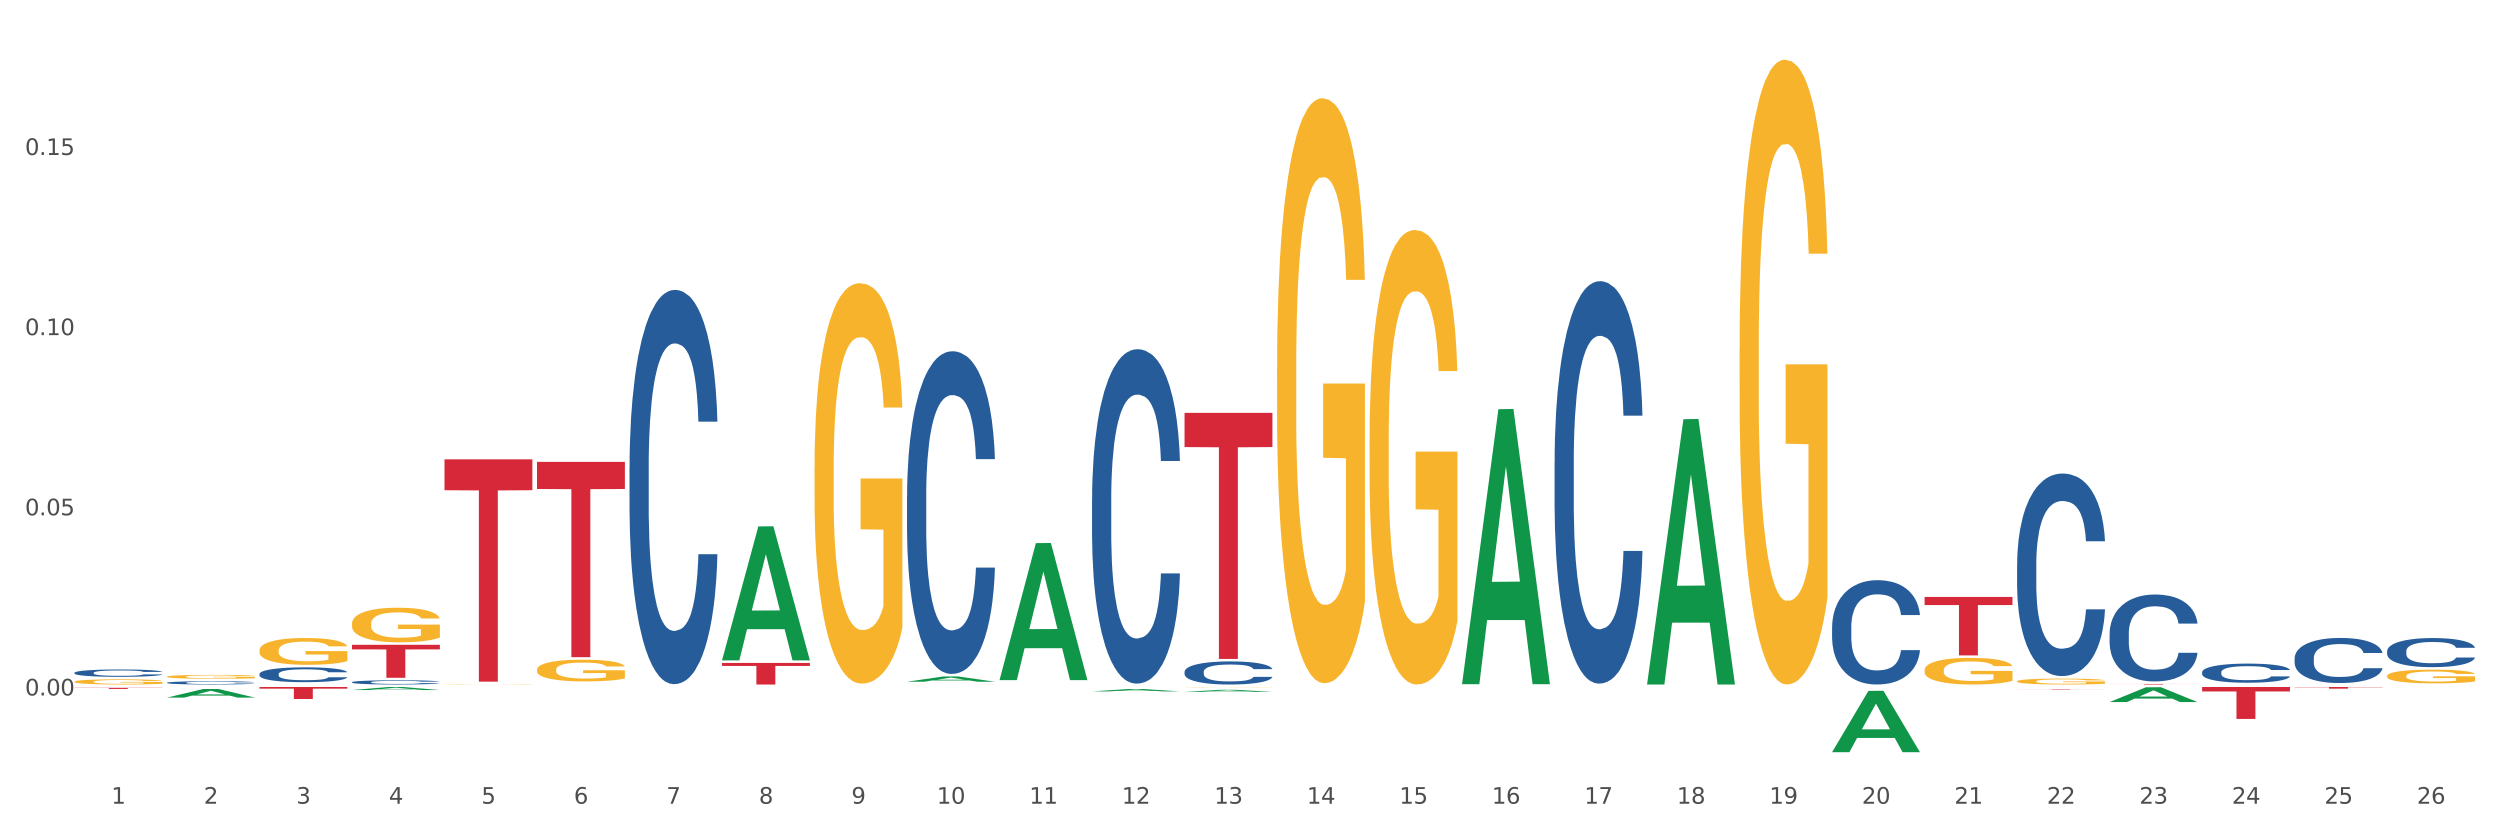 <?xml version="1.0" encoding="utf-8" standalone="no"?>
<!DOCTYPE svg PUBLIC "-//W3C//DTD SVG 1.1//EN"
  "http://www.w3.org/Graphics/SVG/1.1/DTD/svg11.dtd">
<svg xmlns:xlink="http://www.w3.org/1999/xlink" width="1080pt" height="360pt" viewBox="0 0 1080 360" xmlns="http://www.w3.org/2000/svg" version="1.1">
 <rect x="0" y="0" width="1080" height="360" fill="#333333" stroke="none"/>
 <defs>
  <style type="text/css">*{stroke-linejoin: round; stroke-linecap: butt}</style>
 </defs>
 <g id="figure_1">
  <g id="patch_1">
   <path d="M 0 360 
L 1080 360 
L 1080 0 
L 0 0 
z
" style="fill: #ffffff; stroke: #ffffff; stroke-linejoin: miter"/>
  </g>
  <g id="axes_1">
   <g id="matplotlib.axis_1">
    <g id="xtick_1">
     <g id="text_1">
      <!-- 1 -->
      <g style="fill: #4d4d4d" transform="translate(48.103 347.204) scale(0.096 -0.096)">
       <defs>
        <path id="DejaVuSans-31" d="M 794 531 
L 1825 531 
L 1825 4091 
L 703 3866 
L 703 4441 
L 1819 4666 
L 2450 4666 
L 2450 531 
L 3481 531 
L 3481 0 
L 794 0 
L 794 531 
z
" transform="scale(0.016)"/>
       </defs>
       <use xlink:href="#DejaVuSans-31"/>
      </g>
     </g>
    </g>
    <g id="xtick_2">
     <g id="text_2">
      <!-- 2 -->
      <g style="fill: #4d4d4d" transform="translate(88.066 347.204) scale(0.096 -0.096)">
       <defs>
        <path id="DejaVuSans-32" d="M 1228 531 
L 3431 531 
L 3431 0 
L 469 0 
L 469 531 
Q 828 903 1448 1529 
Q 2069 2156 2228 2338 
Q 2531 2678 2651 2914 
Q 2772 3150 2772 3378 
Q 2772 3750 2511 3984 
Q 2250 4219 1831 4219 
Q 1534 4219 1204 4116 
Q 875 4013 500 3803 
L 500 4441 
Q 881 4594 1212 4672 
Q 1544 4750 1819 4750 
Q 2544 4750 2975 4387 
Q 3406 4025 3406 3419 
Q 3406 3131 3298 2873 
Q 3191 2616 2906 2266 
Q 2828 2175 2409 1742 
Q 1991 1309 1228 531 
z
" transform="scale(0.016)"/>
       </defs>
       <use xlink:href="#DejaVuSans-32"/>
      </g>
     </g>
    </g>
    <g id="xtick_3">
     <g id="text_3">
      <!-- 3 -->
      <g style="fill: #4d4d4d" transform="translate(128.028 347.204) scale(0.096 -0.096)">
       <defs>
        <path id="DejaVuSans-33" d="M 2597 2516 
Q 3050 2419 3304 2112 
Q 3559 1806 3559 1356 
Q 3559 666 3084 287 
Q 2609 -91 1734 -91 
Q 1441 -91 1130 -33 
Q 819 25 488 141 
L 488 750 
Q 750 597 1062 519 
Q 1375 441 1716 441 
Q 2309 441 2620 675 
Q 2931 909 2931 1356 
Q 2931 1769 2642 2001 
Q 2353 2234 1838 2234 
L 1294 2234 
L 1294 2753 
L 1863 2753 
Q 2328 2753 2575 2939 
Q 2822 3125 2822 3475 
Q 2822 3834 2567 4026 
Q 2313 4219 1838 4219 
Q 1578 4219 1281 4162 
Q 984 4106 628 3988 
L 628 4550 
Q 988 4650 1302 4700 
Q 1616 4750 1894 4750 
Q 2613 4750 3031 4423 
Q 3450 4097 3450 3541 
Q 3450 3153 3228 2886 
Q 3006 2619 2597 2516 
z
" transform="scale(0.016)"/>
       </defs>
       <use xlink:href="#DejaVuSans-33"/>
      </g>
     </g>
    </g>
    <g id="xtick_4">
     <g id="text_4">
      <!-- 4 -->
      <g style="fill: #4d4d4d" transform="translate(167.99 347.204) scale(0.096 -0.096)">
       <defs>
        <path id="DejaVuSans-34" d="M 2419 4116 
L 825 1625 
L 2419 1625 
L 2419 4116 
z
M 2253 4666 
L 3047 4666 
L 3047 1625 
L 3713 1625 
L 3713 1100 
L 3047 1100 
L 3047 0 
L 2419 0 
L 2419 1100 
L 313 1100 
L 313 1709 
L 2253 4666 
z
" transform="scale(0.016)"/>
       </defs>
       <use xlink:href="#DejaVuSans-34"/>
      </g>
     </g>
    </g>
    <g id="xtick_5">
     <g id="text_5">
      <!-- 5 -->
      <g style="fill: #4d4d4d" transform="translate(207.953 347.204) scale(0.096 -0.096)">
       <defs>
        <path id="DejaVuSans-35" d="M 691 4666 
L 3169 4666 
L 3169 4134 
L 1269 4134 
L 1269 2991 
Q 1406 3038 1543 3061 
Q 1681 3084 1819 3084 
Q 2600 3084 3056 2656 
Q 3513 2228 3513 1497 
Q 3513 744 3044 326 
Q 2575 -91 1722 -91 
Q 1428 -91 1123 -41 
Q 819 9 494 109 
L 494 744 
Q 775 591 1075 516 
Q 1375 441 1709 441 
Q 2250 441 2565 725 
Q 2881 1009 2881 1497 
Q 2881 1984 2565 2268 
Q 2250 2553 1709 2553 
Q 1456 2553 1204 2497 
Q 953 2441 691 2322 
L 691 4666 
z
" transform="scale(0.016)"/>
       </defs>
       <use xlink:href="#DejaVuSans-35"/>
      </g>
     </g>
    </g>
    <g id="xtick_6">
     <g id="text_6">
      <!-- 6 -->
      <g style="fill: #4d4d4d" transform="translate(247.915 347.204) scale(0.096 -0.096)">
       <defs>
        <path id="DejaVuSans-36" d="M 2113 2584 
Q 1688 2584 1439 2293 
Q 1191 2003 1191 1497 
Q 1191 994 1439 701 
Q 1688 409 2113 409 
Q 2538 409 2786 701 
Q 3034 994 3034 1497 
Q 3034 2003 2786 2293 
Q 2538 2584 2113 2584 
z
M 3366 4563 
L 3366 3988 
Q 3128 4100 2886 4159 
Q 2644 4219 2406 4219 
Q 1781 4219 1451 3797 
Q 1122 3375 1075 2522 
Q 1259 2794 1537 2939 
Q 1816 3084 2150 3084 
Q 2853 3084 3261 2657 
Q 3669 2231 3669 1497 
Q 3669 778 3244 343 
Q 2819 -91 2113 -91 
Q 1303 -91 875 529 
Q 447 1150 447 2328 
Q 447 3434 972 4092 
Q 1497 4750 2381 4750 
Q 2619 4750 2861 4703 
Q 3103 4656 3366 4563 
z
" transform="scale(0.016)"/>
       </defs>
       <use xlink:href="#DejaVuSans-36"/>
      </g>
     </g>
    </g>
    <g id="xtick_7">
     <g id="text_7">
      <!-- 7 -->
      <g style="fill: #4d4d4d" transform="translate(287.878 347.204) scale(0.096 -0.096)">
       <defs>
        <path id="DejaVuSans-37" d="M 525 4666 
L 3525 4666 
L 3525 4397 
L 1831 0 
L 1172 0 
L 2766 4134 
L 525 4134 
L 525 4666 
z
" transform="scale(0.016)"/>
       </defs>
       <use xlink:href="#DejaVuSans-37"/>
      </g>
     </g>
    </g>
    <g id="xtick_8">
     <g id="text_8">
      <!-- 8 -->
      <g style="fill: #4d4d4d" transform="translate(327.84 347.204) scale(0.096 -0.096)">
       <defs>
        <path id="DejaVuSans-38" d="M 2034 2216 
Q 1584 2216 1326 1975 
Q 1069 1734 1069 1313 
Q 1069 891 1326 650 
Q 1584 409 2034 409 
Q 2484 409 2743 651 
Q 3003 894 3003 1313 
Q 3003 1734 2745 1975 
Q 2488 2216 2034 2216 
z
M 1403 2484 
Q 997 2584 770 2862 
Q 544 3141 544 3541 
Q 544 4100 942 4425 
Q 1341 4750 2034 4750 
Q 2731 4750 3128 4425 
Q 3525 4100 3525 3541 
Q 3525 3141 3298 2862 
Q 3072 2584 2669 2484 
Q 3125 2378 3379 2068 
Q 3634 1759 3634 1313 
Q 3634 634 3220 271 
Q 2806 -91 2034 -91 
Q 1263 -91 848 271 
Q 434 634 434 1313 
Q 434 1759 690 2068 
Q 947 2378 1403 2484 
z
M 1172 3481 
Q 1172 3119 1398 2916 
Q 1625 2713 2034 2713 
Q 2441 2713 2670 2916 
Q 2900 3119 2900 3481 
Q 2900 3844 2670 4047 
Q 2441 4250 2034 4250 
Q 1625 4250 1398 4047 
Q 1172 3844 1172 3481 
z
" transform="scale(0.016)"/>
       </defs>
       <use xlink:href="#DejaVuSans-38"/>
      </g>
     </g>
    </g>
    <g id="xtick_9">
     <g id="text_9">
      <!-- 9 -->
      <g style="fill: #4d4d4d" transform="translate(367.803 347.204) scale(0.096 -0.096)">
       <defs>
        <path id="DejaVuSans-39" d="M 703 97 
L 703 672 
Q 941 559 1184 500 
Q 1428 441 1663 441 
Q 2288 441 2617 861 
Q 2947 1281 2994 2138 
Q 2813 1869 2534 1725 
Q 2256 1581 1919 1581 
Q 1219 1581 811 2004 
Q 403 2428 403 3163 
Q 403 3881 828 4315 
Q 1253 4750 1959 4750 
Q 2769 4750 3195 4129 
Q 3622 3509 3622 2328 
Q 3622 1225 3098 567 
Q 2575 -91 1691 -91 
Q 1453 -91 1209 -44 
Q 966 3 703 97 
z
M 1959 2075 
Q 2384 2075 2632 2365 
Q 2881 2656 2881 3163 
Q 2881 3666 2632 3958 
Q 2384 4250 1959 4250 
Q 1534 4250 1286 3958 
Q 1038 3666 1038 3163 
Q 1038 2656 1286 2365 
Q 1534 2075 1959 2075 
z
" transform="scale(0.016)"/>
       </defs>
       <use xlink:href="#DejaVuSans-39"/>
      </g>
     </g>
    </g>
    <g id="xtick_10">
     <g id="text_10">
      <!-- 10 -->
      <g style="fill: #4d4d4d" transform="translate(404.711 347.204) scale(0.096 -0.096)">
       <defs>
        <path id="DejaVuSans-30" d="M 2034 4250 
Q 1547 4250 1301 3770 
Q 1056 3291 1056 2328 
Q 1056 1369 1301 889 
Q 1547 409 2034 409 
Q 2525 409 2770 889 
Q 3016 1369 3016 2328 
Q 3016 3291 2770 3770 
Q 2525 4250 2034 4250 
z
M 2034 4750 
Q 2819 4750 3233 4129 
Q 3647 3509 3647 2328 
Q 3647 1150 3233 529 
Q 2819 -91 2034 -91 
Q 1250 -91 836 529 
Q 422 1150 422 2328 
Q 422 3509 836 4129 
Q 1250 4750 2034 4750 
z
" transform="scale(0.016)"/>
       </defs>
       <use xlink:href="#DejaVuSans-31"/>
       <use xlink:href="#DejaVuSans-30" transform="translate(63.623 0)"/>
      </g>
     </g>
    </g>
    <g id="xtick_11">
     <g id="text_11">
      <!-- 11 -->
      <g style="fill: #4d4d4d" transform="translate(444.673 347.204) scale(0.096 -0.096)">
       <use xlink:href="#DejaVuSans-31"/>
       <use xlink:href="#DejaVuSans-31" transform="translate(63.623 0)"/>
      </g>
     </g>
    </g>
    <g id="xtick_12">
     <g id="text_12">
      <!-- 12 -->
      <g style="fill: #4d4d4d" transform="translate(484.636 347.204) scale(0.096 -0.096)">
       <use xlink:href="#DejaVuSans-31"/>
       <use xlink:href="#DejaVuSans-32" transform="translate(63.623 0)"/>
      </g>
     </g>
    </g>
    <g id="xtick_13">
     <g id="text_13">
      <!-- 13 -->
      <g style="fill: #4d4d4d" transform="translate(524.598 347.204) scale(0.096 -0.096)">
       <use xlink:href="#DejaVuSans-31"/>
       <use xlink:href="#DejaVuSans-33" transform="translate(63.623 0)"/>
      </g>
     </g>
    </g>
    <g id="xtick_14">
     <g id="text_14">
      <!-- 14 -->
      <g style="fill: #4d4d4d" transform="translate(564.561 347.204) scale(0.096 -0.096)">
       <use xlink:href="#DejaVuSans-31"/>
       <use xlink:href="#DejaVuSans-34" transform="translate(63.623 0)"/>
      </g>
     </g>
    </g>
    <g id="xtick_15">
     <g id="text_15">
      <!-- 15 -->
      <g style="fill: #4d4d4d" transform="translate(604.523 347.204) scale(0.096 -0.096)">
       <use xlink:href="#DejaVuSans-31"/>
       <use xlink:href="#DejaVuSans-35" transform="translate(63.623 0)"/>
      </g>
     </g>
    </g>
    <g id="xtick_16">
     <g id="text_16">
      <!-- 16 -->
      <g style="fill: #4d4d4d" transform="translate(644.486 347.204) scale(0.096 -0.096)">
       <use xlink:href="#DejaVuSans-31"/>
       <use xlink:href="#DejaVuSans-36" transform="translate(63.623 0)"/>
      </g>
     </g>
    </g>
    <g id="xtick_17">
     <g id="text_17">
      <!-- 17 -->
      <g style="fill: #4d4d4d" transform="translate(684.448 347.204) scale(0.096 -0.096)">
       <use xlink:href="#DejaVuSans-31"/>
       <use xlink:href="#DejaVuSans-37" transform="translate(63.623 0)"/>
      </g>
     </g>
    </g>
    <g id="xtick_18">
     <g id="text_18">
      <!-- 18 -->
      <g style="fill: #4d4d4d" transform="translate(724.41 347.204) scale(0.096 -0.096)">
       <use xlink:href="#DejaVuSans-31"/>
       <use xlink:href="#DejaVuSans-38" transform="translate(63.623 0)"/>
      </g>
     </g>
    </g>
    <g id="xtick_19">
     <g id="text_19">
      <!-- 19 -->
      <g style="fill: #4d4d4d" transform="translate(764.373 347.204) scale(0.096 -0.096)">
       <use xlink:href="#DejaVuSans-31"/>
       <use xlink:href="#DejaVuSans-39" transform="translate(63.623 0)"/>
      </g>
     </g>
    </g>
    <g id="xtick_20">
     <g id="text_20">
      <!-- 20 -->
      <g style="fill: #4d4d4d" transform="translate(804.335 347.204) scale(0.096 -0.096)">
       <use xlink:href="#DejaVuSans-32"/>
       <use xlink:href="#DejaVuSans-30" transform="translate(63.623 0)"/>
      </g>
     </g>
    </g>
    <g id="xtick_21">
     <g id="text_21">
      <!-- 21 -->
      <g style="fill: #4d4d4d" transform="translate(844.298 347.204) scale(0.096 -0.096)">
       <use xlink:href="#DejaVuSans-32"/>
       <use xlink:href="#DejaVuSans-31" transform="translate(63.623 0)"/>
      </g>
     </g>
    </g>
    <g id="xtick_22">
     <g id="text_22">
      <!-- 22 -->
      <g style="fill: #4d4d4d" transform="translate(884.26 347.204) scale(0.096 -0.096)">
       <use xlink:href="#DejaVuSans-32"/>
       <use xlink:href="#DejaVuSans-32" transform="translate(63.623 0)"/>
      </g>
     </g>
    </g>
    <g id="xtick_23">
     <g id="text_23">
      <!-- 23 -->
      <g style="fill: #4d4d4d" transform="translate(924.223 347.204) scale(0.096 -0.096)">
       <use xlink:href="#DejaVuSans-32"/>
       <use xlink:href="#DejaVuSans-33" transform="translate(63.623 0)"/>
      </g>
     </g>
    </g>
    <g id="xtick_24">
     <g id="text_24">
      <!-- 24 -->
      <g style="fill: #4d4d4d" transform="translate(964.185 347.204) scale(0.096 -0.096)">
       <use xlink:href="#DejaVuSans-32"/>
       <use xlink:href="#DejaVuSans-34" transform="translate(63.623 0)"/>
      </g>
     </g>
    </g>
    <g id="xtick_25">
     <g id="text_25">
      <!-- 25 -->
      <g style="fill: #4d4d4d" transform="translate(1004.147 347.204) scale(0.096 -0.096)">
       <use xlink:href="#DejaVuSans-32"/>
       <use xlink:href="#DejaVuSans-35" transform="translate(63.623 0)"/>
      </g>
     </g>
    </g>
    <g id="xtick_26">
     <g id="text_26">
      <!-- 26 -->
      <g style="fill: #4d4d4d" transform="translate(1044.11 347.204) scale(0.096 -0.096)">
       <use xlink:href="#DejaVuSans-32"/>
       <use xlink:href="#DejaVuSans-36" transform="translate(63.623 0)"/>
      </g>
     </g>
    </g>
    <g id="xtick_27"/>
    <g id="xtick_28"/>
    <g id="xtick_29"/>
    <g id="xtick_30"/>
    <g id="xtick_31"/>
    <g id="xtick_32"/>
    <g id="xtick_33"/>
    <g id="xtick_34"/>
    <g id="xtick_35"/>
    <g id="xtick_36"/>
    <g id="xtick_37"/>
    <g id="xtick_38"/>
    <g id="xtick_39"/>
    <g id="xtick_40"/>
    <g id="xtick_41"/>
    <g id="xtick_42"/>
    <g id="xtick_43"/>
    <g id="xtick_44"/>
    <g id="xtick_45"/>
    <g id="xtick_46"/>
    <g id="xtick_47"/>
    <g id="xtick_48"/>
    <g id="xtick_49"/>
    <g id="xtick_50"/>
    <g id="xtick_51"/>
   </g>
   <g id="matplotlib.axis_2">
    <g id="ytick_1">
     <g id="text_27">
      <!-- 0.00 -->
      <g style="fill: #4d4d4d" transform="translate(10.8 300.438) scale(0.096 -0.096)">
       <defs>
        <path id="DejaVuSans-2e" d="M 684 794 
L 1344 794 
L 1344 0 
L 684 0 
L 684 794 
z
" transform="scale(0.016)"/>
       </defs>
       <use xlink:href="#DejaVuSans-30"/>
       <use xlink:href="#DejaVuSans-2e" transform="translate(63.623 0)"/>
       <use xlink:href="#DejaVuSans-30" transform="translate(95.41 0)"/>
       <use xlink:href="#DejaVuSans-30" transform="translate(159.033 0)"/>
      </g>
     </g>
    </g>
    <g id="ytick_2">
     <g id="text_28">
      <!-- 0.05 -->
      <g style="fill: #4d4d4d" transform="translate(10.8 222.609) scale(0.096 -0.096)">
       <use xlink:href="#DejaVuSans-30"/>
       <use xlink:href="#DejaVuSans-2e" transform="translate(63.623 0)"/>
       <use xlink:href="#DejaVuSans-30" transform="translate(95.41 0)"/>
       <use xlink:href="#DejaVuSans-35" transform="translate(159.033 0)"/>
      </g>
     </g>
    </g>
    <g id="ytick_3">
     <g id="text_29">
      <!-- 0.10 -->
      <g style="fill: #4d4d4d" transform="translate(10.8 144.781) scale(0.096 -0.096)">
       <use xlink:href="#DejaVuSans-30"/>
       <use xlink:href="#DejaVuSans-2e" transform="translate(63.623 0)"/>
       <use xlink:href="#DejaVuSans-31" transform="translate(95.41 0)"/>
       <use xlink:href="#DejaVuSans-30" transform="translate(159.033 0)"/>
      </g>
     </g>
    </g>
    <g id="ytick_4">
     <g id="text_30">
      <!-- 0.15 -->
      <g style="fill: #4d4d4d" transform="translate(10.8 66.953) scale(0.096 -0.096)">
       <use xlink:href="#DejaVuSans-30"/>
       <use xlink:href="#DejaVuSans-2e" transform="translate(63.623 0)"/>
       <use xlink:href="#DejaVuSans-31" transform="translate(95.41 0)"/>
       <use xlink:href="#DejaVuSans-35" transform="translate(159.033 0)"/>
      </g>
     </g>
    </g>
    <g id="ytick_5"/>
    <g id="ytick_6"/>
    <g id="ytick_7"/>
    <g id="ytick_8"/>
    <g id="ytick_9"/>
   </g>
   <g id="PolyCollection_1">
    <path d="M 72.137 301.354 
L 72.177 301.351 
L 87.832 297.639 
L 94.329 297.635 
L 110.102 301.361 
L 102.587 301.361 
L 99.182 300.493 
L 83.018 300.493 
L 82.901 300.507 
L 79.613 301.361 
L 72.137 301.361 
L 72.137 301.354 
L 85.053 299.976 
L 97.147 299.972 
L 91.159 298.429 
L 91.08 298.422 
L 91.002 298.433 
L 85.014 299.972 
L 85.053 299.976 
L 72.137 301.354 
z
" clip-path="url(#p40a928fb3a)" style="fill: #109648"/>
    <path d="M 152.062 298.103 
L 152.101 298.102 
L 167.757 296.791 
L 174.254 296.79 
L 190.027 298.105 
L 182.512 298.105 
L 179.107 297.799 
L 162.943 297.799 
L 162.825 297.804 
L 159.538 298.105 
L 152.062 298.105 
L 152.062 298.103 
L 164.978 297.616 
L 177.072 297.615 
L 171.084 297.071 
L 171.005 297.068 
L 170.927 297.072 
L 164.939 297.615 
L 164.978 297.616 
L 152.062 298.103 
z
" clip-path="url(#p40a928fb3a)" style="fill: #109648"/>
    <path d="M 152.062 269.447 
L 152.107 269.433 
L 152.107 268.942 
L 152.197 268.519 
L 152.645 267.496 
L 153.317 266.65 
L 153.81 266.2 
L 154.303 265.831 
L 154.886 265.463 
L 155.603 265.081 
L 156.903 264.522 
L 157.71 264.235 
L 158.696 263.935 
L 160.489 263.498 
L 161.789 263.253 
L 163.133 263.048 
L 165.33 262.803 
L 166.764 262.694 
L 168.288 262.612 
L 170.126 262.557 
L 171.515 262.543 
L 174.563 262.584 
L 177.163 262.707 
L 178.418 262.803 
L 180.031 262.966 
L 180.883 263.076 
L 182.272 263.294 
L 183.707 263.58 
L 184.693 263.826 
L 186.172 264.29 
L 187.292 264.754 
L 188.323 265.327 
L 188.861 265.722 
L 189.265 266.091 
L 189.623 266.514 
L 189.982 267.182 
L 181.914 267.182 
L 181.6 266.705 
L 181.107 266.254 
L 180.39 265.818 
L 179.762 265.545 
L 178.687 265.204 
L 177.701 264.986 
L 176.67 264.822 
L 175.415 264.685 
L 174.429 264.617 
L 173.039 264.563 
L 170.305 264.576 
L 168.467 264.685 
L 167.212 264.822 
L 166.405 264.945 
L 165.688 265.081 
L 164.881 265.272 
L 163.94 265.559 
L 163.268 265.818 
L 162.595 266.145 
L 162.058 266.473 
L 161.565 266.855 
L 161.161 267.264 
L 160.847 267.687 
L 160.578 268.205 
L 160.354 269.065 
L 160.354 270.934 
L 160.444 271.357 
L 160.668 271.916 
L 160.937 272.339 
L 161.385 272.844 
L 161.789 273.185 
L 162.551 273.676 
L 163.402 274.086 
L 164.075 274.345 
L 164.747 274.563 
L 165.912 274.863 
L 167.212 275.109 
L 168.333 275.259 
L 169.857 275.395 
L 170.888 275.45 
L 171.784 275.477 
L 173.98 275.477 
L 175.549 275.436 
L 177.297 275.341 
L 178.642 275.218 
L 179.762 275.068 
L 181.017 274.822 
L 181.824 274.59 
L 181.824 271.739 
L 171.963 271.725 
L 171.963 269.829 
L 190.027 269.829 
L 190.027 275.395 
L 189.265 275.682 
L 188.413 275.941 
L 187.517 276.173 
L 186.172 276.459 
L 184.558 276.732 
L 183.124 276.923 
L 181.6 277.087 
L 179.807 277.237 
L 177.476 277.373 
L 176.042 277.428 
L 174.249 277.469 
L 172.143 277.483 
L 170.305 277.455 
L 168.512 277.387 
L 166.629 277.264 
L 164.792 277.087 
L 163.402 276.91 
L 162.013 276.691 
L 160.534 276.405 
L 159.368 276.132 
L 158.472 275.886 
L 157.486 275.573 
L 156.41 275.163 
L 155.603 274.795 
L 154.886 274.413 
L 154.124 273.922 
L 153.586 273.499 
L 153.048 272.967 
L 152.735 272.571 
L 152.376 271.957 
L 152.107 271.098 
L 152.062 269.447 
z
" clip-path="url(#p40a928fb3a)" style="fill: #f7b32b"/>
    <path d="M 231.987 289.328 
L 232.032 289.32 
L 232.032 289.011 
L 232.122 288.745 
L 232.57 288.102 
L 233.242 287.57 
L 233.735 287.287 
L 234.228 287.056 
L 234.811 286.824 
L 235.528 286.584 
L 236.828 286.232 
L 237.635 286.052 
L 238.621 285.864 
L 240.414 285.589 
L 241.714 285.435 
L 243.058 285.306 
L 245.254 285.152 
L 246.689 285.083 
L 248.213 285.032 
L 250.05 284.997 
L 251.44 284.989 
L 254.488 285.014 
L 257.088 285.092 
L 258.343 285.152 
L 259.956 285.255 
L 260.808 285.323 
L 262.197 285.46 
L 263.632 285.641 
L 264.618 285.795 
L 266.097 286.086 
L 267.217 286.378 
L 268.248 286.738 
L 268.786 286.987 
L 269.189 287.219 
L 269.548 287.484 
L 269.907 287.905 
L 261.839 287.905 
L 261.525 287.604 
L 261.032 287.321 
L 260.315 287.047 
L 259.687 286.875 
L 258.611 286.661 
L 257.625 286.524 
L 256.594 286.421 
L 255.339 286.335 
L 254.353 286.292 
L 252.964 286.258 
L 250.23 286.267 
L 248.392 286.335 
L 247.137 286.421 
L 246.33 286.498 
L 245.613 286.584 
L 244.806 286.704 
L 243.865 286.884 
L 243.193 287.047 
L 242.52 287.253 
L 241.982 287.459 
L 241.489 287.699 
L 241.086 287.956 
L 240.772 288.222 
L 240.503 288.548 
L 240.279 289.088 
L 240.279 290.263 
L 240.369 290.529 
L 240.593 290.88 
L 240.862 291.146 
L 241.31 291.464 
L 241.714 291.678 
L 242.476 291.987 
L 243.327 292.244 
L 243.999 292.407 
L 244.672 292.544 
L 245.837 292.733 
L 247.137 292.887 
L 248.258 292.982 
L 249.782 293.067 
L 250.812 293.102 
L 251.709 293.119 
L 253.905 293.119 
L 255.474 293.093 
L 257.222 293.033 
L 258.567 292.956 
L 259.687 292.861 
L 260.942 292.707 
L 261.749 292.561 
L 261.749 290.769 
L 251.888 290.76 
L 251.888 289.568 
L 269.951 289.568 
L 269.951 293.067 
L 269.189 293.247 
L 268.338 293.41 
L 267.441 293.556 
L 266.097 293.736 
L 264.483 293.908 
L 263.049 294.028 
L 261.525 294.131 
L 259.732 294.225 
L 257.401 294.311 
L 255.967 294.345 
L 254.174 294.371 
L 252.067 294.379 
L 250.23 294.362 
L 248.437 294.319 
L 246.554 294.242 
L 244.717 294.131 
L 243.327 294.019 
L 241.938 293.882 
L 240.459 293.702 
L 239.293 293.53 
L 238.397 293.376 
L 237.411 293.179 
L 236.335 292.922 
L 235.528 292.69 
L 234.811 292.45 
L 234.049 292.141 
L 233.511 291.875 
L 232.973 291.541 
L 232.659 291.292 
L 232.301 290.906 
L 232.032 290.366 
L 231.987 289.328 
z
" clip-path="url(#p40a928fb3a)" style="fill: #f7b32b"/>
    <path d="M 351.874 202.274 
L 351.919 202.116 
L 351.919 196.429 
L 352.009 191.531 
L 352.457 179.682 
L 353.129 169.887 
L 353.622 164.673 
L 354.116 160.408 
L 354.698 156.142 
L 355.415 151.718 
L 356.715 145.241 
L 357.522 141.923 
L 358.508 138.447 
L 360.301 133.392 
L 361.601 130.548 
L 362.945 128.178 
L 365.142 125.334 
L 366.576 124.071 
L 368.1 123.123 
L 369.938 122.491 
L 371.327 122.333 
L 374.375 122.807 
L 376.975 124.229 
L 378.23 125.334 
L 379.843 127.23 
L 380.695 128.494 
L 382.085 131.022 
L 383.519 134.34 
L 384.505 137.184 
L 385.984 142.555 
L 387.105 147.927 
L 388.135 154.562 
L 388.673 159.144 
L 389.077 163.409 
L 389.435 168.307 
L 389.794 176.048 
L 381.726 176.048 
L 381.412 170.519 
L 380.919 165.305 
L 380.202 160.25 
L 379.574 157.09 
L 378.499 153.14 
L 377.513 150.612 
L 376.482 148.717 
L 375.227 147.137 
L 374.241 146.347 
L 372.851 145.715 
L 370.117 145.873 
L 368.279 147.137 
L 367.024 148.717 
L 366.217 150.139 
L 365.5 151.718 
L 364.694 153.93 
L 363.752 157.248 
L 363.08 160.25 
L 362.408 164.041 
L 361.87 167.833 
L 361.377 172.257 
L 360.973 176.996 
L 360.66 181.894 
L 360.391 187.898 
L 360.167 197.851 
L 360.167 219.495 
L 360.256 224.393 
L 360.48 230.87 
L 360.749 235.768 
L 361.197 241.613 
L 361.601 245.563 
L 362.363 251.251 
L 363.214 255.99 
L 363.887 258.992 
L 364.559 261.52 
L 365.724 264.995 
L 367.024 267.839 
L 368.145 269.577 
L 369.669 271.157 
L 370.7 271.789 
L 371.596 272.105 
L 373.792 272.105 
L 375.361 271.631 
L 377.109 270.525 
L 378.454 269.103 
L 379.574 267.365 
L 380.829 264.521 
L 381.636 261.836 
L 381.636 228.816 
L 371.775 228.658 
L 371.775 206.698 
L 389.839 206.698 
L 389.839 271.157 
L 389.077 274.475 
L 388.225 277.476 
L 387.329 280.162 
L 385.984 283.48 
L 384.37 286.64 
L 382.936 288.852 
L 381.412 290.747 
L 379.619 292.485 
L 377.289 294.065 
L 375.854 294.697 
L 374.061 295.171 
L 371.955 295.329 
L 370.117 295.013 
L 368.324 294.223 
L 366.442 292.801 
L 364.604 290.747 
L 363.214 288.694 
L 361.825 286.166 
L 360.346 282.848 
L 359.18 279.688 
L 358.284 276.845 
L 357.298 273.211 
L 356.222 268.471 
L 355.415 264.206 
L 354.698 259.782 
L 353.936 254.094 
L 353.398 249.197 
L 352.861 243.035 
L 352.547 238.454 
L 352.188 231.344 
L 351.919 221.391 
L 351.874 202.274 
z
" clip-path="url(#p40a928fb3a)" style="fill: #f7b32b"/>
    <path d="M 391.837 295.591 
L 391.882 295.591 
L 391.882 295.59 
L 391.971 295.59 
L 392.42 295.589 
L 393.092 295.588 
L 393.585 295.587 
L 394.078 295.587 
L 394.661 295.587 
L 395.378 295.586 
L 396.678 295.586 
L 397.484 295.585 
L 398.471 295.585 
L 400.263 295.585 
L 401.563 295.584 
L 402.908 295.584 
L 405.104 295.584 
L 406.538 295.584 
L 408.062 295.584 
L 409.9 295.583 
L 411.29 295.583 
L 414.338 295.584 
L 416.937 295.584 
L 418.192 295.584 
L 419.806 295.584 
L 420.657 295.584 
L 422.047 295.584 
L 423.481 295.585 
L 424.467 295.585 
L 425.946 295.585 
L 427.067 295.586 
L 428.098 295.587 
L 428.636 295.587 
L 429.039 295.587 
L 429.398 295.588 
L 429.756 295.589 
L 421.688 295.589 
L 421.375 295.588 
L 420.882 295.588 
L 420.164 295.587 
L 419.537 295.587 
L 418.461 295.586 
L 417.475 295.586 
L 416.444 295.586 
L 415.189 295.586 
L 414.203 295.586 
L 412.814 295.586 
L 410.079 295.586 
L 408.242 295.586 
L 406.987 295.586 
L 406.18 295.586 
L 405.463 295.586 
L 404.656 295.586 
L 403.715 295.587 
L 403.042 295.587 
L 402.37 295.587 
L 401.832 295.588 
L 401.339 295.588 
L 400.936 295.589 
L 400.622 295.589 
L 400.353 295.59 
L 400.129 295.591 
L 400.129 295.593 
L 400.219 295.593 
L 400.443 295.594 
L 400.712 295.594 
L 401.16 295.595 
L 401.563 295.595 
L 402.325 295.596 
L 403.177 295.596 
L 403.849 295.596 
L 404.522 295.597 
L 405.687 295.597 
L 406.987 295.597 
L 408.107 295.597 
L 409.631 295.597 
L 410.662 295.598 
L 411.559 295.598 
L 413.755 295.598 
L 415.324 295.598 
L 417.072 295.597 
L 418.416 295.597 
L 419.537 295.597 
L 420.792 295.597 
L 421.599 295.597 
L 421.599 295.593 
L 411.738 295.593 
L 411.738 295.591 
L 429.801 295.591 
L 429.801 295.597 
L 429.039 295.598 
L 428.188 295.598 
L 427.291 295.598 
L 425.946 295.599 
L 424.333 295.599 
L 422.899 295.599 
L 421.375 295.599 
L 419.582 295.599 
L 417.251 295.6 
L 415.817 295.6 
L 414.024 295.6 
L 411.917 295.6 
L 410.079 295.6 
L 408.287 295.6 
L 406.404 295.6 
L 404.566 295.599 
L 403.177 295.599 
L 401.787 295.599 
L 400.308 295.599 
L 399.143 295.598 
L 398.246 295.598 
L 397.26 295.598 
L 396.185 295.597 
L 395.378 295.597 
L 394.661 295.596 
L 393.899 295.596 
L 393.361 295.595 
L 392.823 295.595 
L 392.509 295.594 
L 392.151 295.594 
L 391.882 295.593 
L 391.837 295.591 
z
" clip-path="url(#p40a928fb3a)" style="fill: #f7b32b"/>
    <path d="M 511.724 296.845 
L 511.769 296.845 
L 511.769 296.841 
L 511.859 296.837 
L 512.307 296.829 
L 512.979 296.823 
L 513.472 296.819 
L 513.965 296.816 
L 514.548 296.813 
L 515.265 296.81 
L 516.565 296.806 
L 517.372 296.804 
L 518.358 296.801 
L 520.151 296.798 
L 521.451 296.796 
L 522.795 296.794 
L 524.991 296.792 
L 526.426 296.791 
L 527.95 296.791 
L 529.787 296.79 
L 531.177 296.79 
L 534.225 296.791 
L 536.825 296.792 
L 538.08 296.792 
L 539.693 296.794 
L 540.545 296.794 
L 541.934 296.796 
L 543.369 296.798 
L 544.355 296.8 
L 545.834 296.804 
L 546.954 296.808 
L 547.985 296.812 
L 548.523 296.815 
L 548.926 296.818 
L 549.285 296.822 
L 549.644 296.827 
L 541.576 296.827 
L 541.262 296.823 
L 540.769 296.82 
L 540.052 296.816 
L 539.424 296.814 
L 538.348 296.811 
L 537.362 296.81 
L 536.331 296.808 
L 535.076 296.807 
L 534.09 296.807 
L 532.701 296.806 
L 529.967 296.806 
L 528.129 296.807 
L 526.874 296.808 
L 526.067 296.809 
L 525.35 296.81 
L 524.543 296.812 
L 523.602 296.814 
L 522.93 296.816 
L 522.257 296.819 
L 521.719 296.821 
L 521.226 296.824 
L 520.823 296.828 
L 520.509 296.831 
L 520.24 296.835 
L 520.016 296.842 
L 520.016 296.857 
L 520.106 296.86 
L 520.33 296.864 
L 520.599 296.868 
L 521.047 296.872 
L 521.451 296.874 
L 522.213 296.878 
L 523.064 296.881 
L 523.736 296.884 
L 524.409 296.885 
L 525.574 296.888 
L 526.874 296.89 
L 527.995 296.891 
L 529.519 296.892 
L 530.549 296.892 
L 531.446 296.892 
L 533.642 296.892 
L 535.211 296.892 
L 536.959 296.891 
L 538.304 296.89 
L 539.424 296.889 
L 540.679 296.887 
L 541.486 296.885 
L 541.486 296.863 
L 531.625 296.863 
L 531.625 296.848 
L 549.688 296.848 
L 549.688 296.892 
L 548.926 296.894 
L 548.075 296.896 
L 547.178 296.898 
L 545.834 296.9 
L 544.22 296.902 
L 542.786 296.904 
L 541.262 296.905 
L 539.469 296.906 
L 537.138 296.907 
L 535.704 296.908 
L 533.911 296.908 
L 531.804 296.908 
L 529.967 296.908 
L 528.174 296.908 
L 526.291 296.907 
L 524.454 296.905 
L 523.064 296.904 
L 521.675 296.902 
L 520.196 296.9 
L 519.03 296.898 
L 518.134 296.896 
L 517.148 296.893 
L 516.072 296.89 
L 515.265 296.887 
L 514.548 296.884 
L 513.786 296.88 
L 513.248 296.877 
L 512.71 296.873 
L 512.396 296.87 
L 512.038 296.865 
L 511.769 296.858 
L 511.724 296.845 
z
" clip-path="url(#p40a928fb3a)" style="fill: #f7b32b"/>
    <path d="M 551.687 159.21 
L 551.731 158.979 
L 551.731 150.67 
L 551.821 143.515 
L 552.269 126.204 
L 552.942 111.895 
L 553.435 104.278 
L 553.928 98.046 
L 554.51 91.815 
L 555.228 85.352 
L 556.527 75.889 
L 557.334 71.042 
L 558.32 65.964 
L 560.113 58.579 
L 561.413 54.424 
L 562.758 50.962 
L 564.954 46.808 
L 566.388 44.961 
L 567.912 43.576 
L 569.75 42.653 
L 571.139 42.422 
L 574.187 43.115 
L 576.787 45.192 
L 578.042 46.808 
L 579.656 49.577 
L 580.507 51.424 
L 581.897 55.117 
L 583.331 59.963 
L 584.317 64.118 
L 585.796 71.965 
L 586.917 79.813 
L 587.948 89.507 
L 588.485 96.2 
L 588.889 102.432 
L 589.247 109.587 
L 589.606 120.896 
L 581.538 120.896 
L 581.224 112.818 
L 580.731 105.201 
L 580.014 97.815 
L 579.387 93.199 
L 578.311 87.429 
L 577.325 83.736 
L 576.294 80.967 
L 575.039 78.659 
L 574.053 77.505 
L 572.663 76.581 
L 569.929 76.812 
L 568.091 78.659 
L 566.836 80.967 
L 566.03 83.044 
L 565.312 85.352 
L 564.506 88.583 
L 563.564 93.43 
L 562.892 97.815 
L 562.22 103.355 
L 561.682 108.894 
L 561.189 115.357 
L 560.785 122.281 
L 560.472 129.436 
L 560.203 138.206 
L 559.979 152.747 
L 559.979 184.367 
L 560.068 191.522 
L 560.292 200.985 
L 560.561 208.14 
L 561.01 216.68 
L 561.413 222.45 
L 562.175 230.759 
L 563.027 237.683 
L 563.699 242.069 
L 564.371 245.761 
L 565.537 250.839 
L 566.836 254.994 
L 567.957 257.532 
L 569.481 259.841 
L 570.512 260.764 
L 571.408 261.225 
L 573.605 261.225 
L 575.173 260.533 
L 576.921 258.917 
L 578.266 256.84 
L 579.387 254.301 
L 580.642 250.147 
L 581.448 246.223 
L 581.448 197.985 
L 571.588 197.754 
L 571.588 165.672 
L 589.651 165.672 
L 589.651 259.841 
L 588.889 264.687 
L 588.037 269.073 
L 587.141 272.996 
L 585.796 277.843 
L 584.183 282.459 
L 582.748 285.691 
L 581.224 288.46 
L 579.431 290.999 
L 577.101 293.307 
L 575.666 294.23 
L 573.873 294.923 
L 571.767 295.154 
L 569.929 294.692 
L 568.136 293.538 
L 566.254 291.461 
L 564.416 288.46 
L 563.027 285.46 
L 561.637 281.767 
L 560.158 276.92 
L 558.993 272.304 
L 558.096 268.15 
L 557.11 262.841 
L 556.034 255.917 
L 555.228 249.685 
L 554.51 243.223 
L 553.748 234.914 
L 553.211 227.759 
L 552.673 218.757 
L 552.359 212.064 
L 552 201.678 
L 551.731 187.137 
L 551.687 159.21 
z
" clip-path="url(#p40a928fb3a)" style="fill: #f7b32b"/>
    <path d="M 591.649 190.082 
L 591.694 189.903 
L 591.694 183.447 
L 591.783 177.888 
L 592.232 164.438 
L 592.904 153.32 
L 593.397 147.402 
L 593.89 142.56 
L 594.473 137.718 
L 595.19 132.697 
L 596.49 125.345 
L 597.297 121.579 
L 598.283 117.633 
L 600.076 111.895 
L 601.375 108.667 
L 602.72 105.977 
L 604.916 102.749 
L 606.351 101.315 
L 607.875 100.239 
L 609.712 99.521 
L 611.102 99.342 
L 614.15 99.88 
L 616.749 101.494 
L 618.004 102.749 
L 619.618 104.901 
L 620.47 106.336 
L 621.859 109.205 
L 623.293 112.971 
L 624.279 116.199 
L 625.759 122.296 
L 626.879 128.393 
L 627.91 135.925 
L 628.448 141.125 
L 628.851 145.967 
L 629.21 151.526 
L 629.568 160.313 
L 621.5 160.313 
L 621.187 154.037 
L 620.694 148.119 
L 619.977 142.381 
L 619.349 138.794 
L 618.273 134.311 
L 617.287 131.442 
L 616.256 129.29 
L 615.001 127.496 
L 614.015 126.6 
L 612.626 125.883 
L 609.892 126.062 
L 608.054 127.496 
L 606.799 129.29 
L 605.992 130.904 
L 605.275 132.697 
L 604.468 135.208 
L 603.527 138.973 
L 602.855 142.381 
L 602.182 146.685 
L 601.644 150.988 
L 601.151 156.01 
L 600.748 161.389 
L 600.434 166.949 
L 600.165 173.763 
L 599.941 185.061 
L 599.941 209.629 
L 600.031 215.188 
L 600.255 222.54 
L 600.524 228.099 
L 600.972 234.735 
L 601.375 239.218 
L 602.137 245.674 
L 602.989 251.053 
L 603.661 254.461 
L 604.334 257.33 
L 605.499 261.275 
L 606.799 264.503 
L 607.919 266.476 
L 609.443 268.269 
L 610.474 268.986 
L 611.371 269.345 
L 613.567 269.345 
L 615.136 268.807 
L 616.884 267.552 
L 618.228 265.938 
L 619.349 263.965 
L 620.604 260.737 
L 621.411 257.689 
L 621.411 220.209 
L 611.55 220.03 
L 611.55 195.103 
L 629.613 195.103 
L 629.613 268.269 
L 628.851 272.035 
L 628 275.442 
L 627.103 278.491 
L 625.759 282.257 
L 624.145 285.843 
L 622.711 288.354 
L 621.187 290.506 
L 619.394 292.478 
L 617.063 294.272 
L 615.629 294.989 
L 613.836 295.527 
L 611.729 295.706 
L 609.892 295.347 
L 608.099 294.451 
L 606.216 292.837 
L 604.378 290.506 
L 602.989 288.174 
L 601.599 285.305 
L 600.12 281.539 
L 598.955 277.953 
L 598.059 274.725 
L 597.072 270.6 
L 595.997 265.22 
L 595.19 260.379 
L 594.473 255.357 
L 593.711 248.902 
L 593.173 243.342 
L 592.635 236.349 
L 592.321 231.148 
L 591.963 223.078 
L 591.694 211.781 
L 591.649 190.082 
z
" clip-path="url(#p40a928fb3a)" style="fill: #f7b32b"/>
    <path d="M 751.499 150.502 
L 751.544 150.255 
L 751.544 141.38 
L 751.633 133.738 
L 752.081 115.249 
L 752.754 99.964 
L 753.247 91.829 
L 753.74 85.172 
L 754.322 78.516 
L 755.04 71.613 
L 756.339 61.506 
L 757.146 56.329 
L 758.132 50.905 
L 759.925 43.016 
L 761.225 38.579 
L 762.57 34.881 
L 764.766 30.444 
L 766.2 28.471 
L 767.724 26.992 
L 769.562 26.006 
L 770.951 25.759 
L 773.999 26.499 
L 776.599 28.718 
L 777.854 30.444 
L 779.468 33.402 
L 780.319 35.374 
L 781.709 39.318 
L 783.143 44.496 
L 784.129 48.933 
L 785.608 57.315 
L 786.729 65.697 
L 787.76 76.051 
L 788.298 83.2 
L 788.701 89.856 
L 789.06 97.499 
L 789.418 109.579 
L 781.35 109.579 
L 781.036 100.95 
L 780.543 92.815 
L 779.826 84.926 
L 779.199 79.995 
L 778.123 73.832 
L 777.137 69.888 
L 776.106 66.929 
L 774.851 64.464 
L 773.865 63.232 
L 772.475 62.245 
L 769.741 62.492 
L 767.904 64.464 
L 766.649 66.929 
L 765.842 69.148 
L 765.125 71.613 
L 764.318 75.065 
L 763.377 80.242 
L 762.704 84.926 
L 762.032 90.843 
L 761.494 96.759 
L 761.001 103.662 
L 760.598 111.058 
L 760.284 118.7 
L 760.015 128.068 
L 759.791 143.599 
L 759.791 177.373 
L 759.88 185.016 
L 760.105 195.123 
L 760.373 202.766 
L 760.822 211.887 
L 761.225 218.05 
L 761.987 226.925 
L 762.839 234.321 
L 763.511 239.005 
L 764.183 242.949 
L 765.349 248.373 
L 766.649 252.811 
L 767.769 255.522 
L 769.293 257.988 
L 770.324 258.974 
L 771.22 259.467 
L 773.417 259.467 
L 774.985 258.727 
L 776.734 257.001 
L 778.078 254.783 
L 779.199 252.071 
L 780.454 247.633 
L 781.261 243.442 
L 781.261 191.918 
L 771.4 191.672 
L 771.4 157.405 
L 789.463 157.405 
L 789.463 257.988 
L 788.701 263.165 
L 787.849 267.849 
L 786.953 272.04 
L 785.608 277.217 
L 783.995 282.147 
L 782.56 285.599 
L 781.036 288.557 
L 779.244 291.269 
L 776.913 293.734 
L 775.479 294.72 
L 773.686 295.46 
L 771.579 295.706 
L 769.741 295.213 
L 767.948 293.98 
L 766.066 291.762 
L 764.228 288.557 
L 762.839 285.352 
L 761.449 281.408 
L 759.97 276.231 
L 758.805 271.3 
L 757.908 266.863 
L 756.922 261.192 
L 755.846 253.797 
L 755.04 247.14 
L 754.322 240.238 
L 753.561 231.363 
L 753.023 223.72 
L 752.485 214.106 
L 752.171 206.957 
L 751.812 195.863 
L 751.544 180.332 
L 751.499 150.502 
z
" clip-path="url(#p40a928fb3a)" style="fill: #f7b32b"/>
    <path d="M 831.424 289.523 
L 831.468 289.512 
L 831.468 289.134 
L 831.558 288.809 
L 832.006 288.022 
L 832.679 287.371 
L 833.172 287.024 
L 833.665 286.741 
L 834.247 286.457 
L 834.965 286.163 
L 836.264 285.733 
L 837.071 285.513 
L 838.057 285.282 
L 839.85 284.946 
L 841.15 284.757 
L 842.495 284.599 
L 844.691 284.41 
L 846.125 284.326 
L 847.649 284.263 
L 849.487 284.221 
L 850.876 284.211 
L 853.924 284.242 
L 856.524 284.337 
L 857.779 284.41 
L 859.393 284.536 
L 860.244 284.62 
L 861.634 284.788 
L 863.068 285.009 
L 864.054 285.198 
L 865.533 285.555 
L 866.654 285.911 
L 867.685 286.352 
L 868.222 286.657 
L 868.626 286.94 
L 868.984 287.266 
L 869.343 287.78 
L 861.275 287.78 
L 860.961 287.413 
L 860.468 287.066 
L 859.751 286.73 
L 859.124 286.52 
L 858.048 286.258 
L 857.062 286.09 
L 856.031 285.964 
L 854.776 285.859 
L 853.79 285.806 
L 852.4 285.765 
L 849.666 285.775 
L 847.828 285.859 
L 846.573 285.964 
L 845.767 286.058 
L 845.049 286.163 
L 844.243 286.31 
L 843.301 286.531 
L 842.629 286.73 
L 841.957 286.982 
L 841.419 287.234 
L 840.926 287.528 
L 840.522 287.843 
L 840.209 288.169 
L 839.94 288.567 
L 839.716 289.229 
L 839.716 290.667 
L 839.805 290.993 
L 840.029 291.423 
L 840.298 291.748 
L 840.747 292.137 
L 841.15 292.399 
L 841.912 292.777 
L 842.764 293.092 
L 843.436 293.292 
L 844.108 293.46 
L 845.274 293.691 
L 846.573 293.879 
L 847.694 293.995 
L 849.218 294.1 
L 850.249 294.142 
L 851.145 294.163 
L 853.342 294.163 
L 854.91 294.131 
L 856.658 294.058 
L 858.003 293.963 
L 859.124 293.848 
L 860.379 293.659 
L 861.185 293.481 
L 861.185 291.286 
L 851.325 291.276 
L 851.325 289.817 
L 869.388 289.817 
L 869.388 294.1 
L 868.626 294.32 
L 867.774 294.52 
L 866.878 294.698 
L 865.533 294.919 
L 863.92 295.129 
L 862.485 295.276 
L 860.961 295.402 
L 859.168 295.517 
L 856.838 295.622 
L 855.403 295.664 
L 853.61 295.696 
L 851.504 295.706 
L 849.666 295.685 
L 847.873 295.633 
L 845.991 295.538 
L 844.153 295.402 
L 842.764 295.265 
L 841.374 295.097 
L 839.895 294.877 
L 838.73 294.667 
L 837.833 294.478 
L 836.847 294.236 
L 835.771 293.921 
L 834.965 293.638 
L 834.247 293.344 
L 833.485 292.966 
L 832.948 292.641 
L 832.41 292.231 
L 832.096 291.927 
L 831.737 291.454 
L 831.468 290.793 
L 831.424 289.523 
z
" clip-path="url(#p40a928fb3a)" style="fill: #f7b32b"/>
    <path d="M 871.386 294.33 
L 871.431 294.327 
L 871.431 294.243 
L 871.52 294.171 
L 871.969 293.996 
L 872.641 293.851 
L 873.134 293.774 
L 873.627 293.71 
L 874.21 293.647 
L 874.927 293.582 
L 876.227 293.486 
L 877.034 293.437 
L 878.02 293.386 
L 879.813 293.311 
L 881.112 293.269 
L 882.457 293.234 
L 884.653 293.192 
L 886.088 293.173 
L 887.612 293.159 
L 889.449 293.15 
L 890.839 293.147 
L 893.887 293.154 
L 896.486 293.175 
L 897.741 293.192 
L 899.355 293.22 
L 900.207 293.238 
L 901.596 293.276 
L 903.03 293.325 
L 904.016 293.367 
L 905.496 293.446 
L 906.616 293.526 
L 907.647 293.624 
L 908.185 293.692 
L 908.588 293.755 
L 908.947 293.827 
L 909.305 293.942 
L 901.237 293.942 
L 900.924 293.86 
L 900.431 293.783 
L 899.714 293.708 
L 899.086 293.661 
L 898.01 293.603 
L 897.024 293.566 
L 895.993 293.538 
L 894.738 293.514 
L 893.752 293.503 
L 892.363 293.493 
L 889.629 293.496 
L 887.791 293.514 
L 886.536 293.538 
L 885.729 293.559 
L 885.012 293.582 
L 884.205 293.615 
L 883.264 293.664 
L 882.592 293.708 
L 881.919 293.764 
L 881.381 293.82 
L 880.888 293.886 
L 880.485 293.956 
L 880.171 294.028 
L 879.902 294.117 
L 879.678 294.264 
L 879.678 294.584 
L 879.768 294.657 
L 879.992 294.753 
L 880.261 294.825 
L 880.709 294.912 
L 881.112 294.97 
L 881.874 295.054 
L 882.726 295.124 
L 883.398 295.169 
L 884.071 295.206 
L 885.236 295.257 
L 886.536 295.3 
L 887.656 295.325 
L 889.18 295.349 
L 890.211 295.358 
L 891.108 295.363 
L 893.304 295.363 
L 894.873 295.356 
L 896.621 295.339 
L 897.965 295.318 
L 899.086 295.293 
L 900.341 295.25 
L 901.148 295.211 
L 901.148 294.722 
L 891.287 294.72 
L 891.287 294.395 
L 909.35 294.395 
L 909.35 295.349 
L 908.588 295.398 
L 907.737 295.442 
L 906.84 295.482 
L 905.496 295.531 
L 903.882 295.578 
L 902.448 295.61 
L 900.924 295.638 
L 899.131 295.664 
L 896.8 295.687 
L 895.366 295.697 
L 893.573 295.704 
L 891.466 295.706 
L 889.629 295.701 
L 887.836 295.69 
L 885.953 295.669 
L 884.115 295.638 
L 882.726 295.608 
L 881.336 295.571 
L 879.857 295.522 
L 878.692 295.475 
L 877.796 295.433 
L 876.809 295.379 
L 875.734 295.309 
L 874.927 295.246 
L 874.21 295.18 
L 873.448 295.096 
L 872.91 295.024 
L 872.372 294.933 
L 872.058 294.865 
L 871.7 294.76 
L 871.431 294.613 
L 871.386 294.33 
z
" clip-path="url(#p40a928fb3a)" style="fill: #f7b32b"/>
    <path d="M 32.175 294.502 
L 32.22 294.5 
L 32.22 294.427 
L 32.309 294.363 
L 32.758 294.21 
L 33.43 294.083 
L 33.923 294.016 
L 34.416 293.961 
L 34.999 293.905 
L 35.716 293.848 
L 37.016 293.764 
L 37.823 293.722 
L 38.809 293.677 
L 40.602 293.611 
L 41.901 293.574 
L 43.246 293.544 
L 45.442 293.507 
L 46.877 293.491 
L 48.401 293.478 
L 50.238 293.47 
L 51.628 293.468 
L 54.676 293.474 
L 57.275 293.493 
L 58.53 293.507 
L 60.144 293.531 
L 60.996 293.548 
L 62.385 293.58 
L 63.819 293.623 
L 64.805 293.66 
L 66.285 293.73 
L 67.405 293.799 
L 68.436 293.885 
L 68.974 293.944 
L 69.377 293.999 
L 69.736 294.063 
L 70.094 294.163 
L 62.027 294.163 
L 61.713 294.091 
L 61.22 294.024 
L 60.503 293.959 
L 59.875 293.918 
L 58.799 293.867 
L 57.813 293.834 
L 56.782 293.809 
L 55.527 293.789 
L 54.541 293.779 
L 53.152 293.771 
L 50.418 293.773 
L 48.58 293.789 
L 47.325 293.809 
L 46.518 293.828 
L 45.801 293.848 
L 44.994 293.877 
L 44.053 293.92 
L 43.381 293.959 
L 42.708 294.008 
L 42.17 294.057 
L 41.677 294.114 
L 41.274 294.175 
L 40.96 294.239 
L 40.691 294.316 
L 40.467 294.445 
L 40.467 294.725 
L 40.557 294.788 
L 40.781 294.872 
L 41.05 294.936 
L 41.498 295.011 
L 41.901 295.062 
L 42.663 295.136 
L 43.515 295.197 
L 44.187 295.236 
L 44.86 295.269 
L 46.025 295.314 
L 47.325 295.351 
L 48.445 295.373 
L 49.969 295.393 
L 51 295.402 
L 51.897 295.406 
L 54.093 295.406 
L 55.662 295.4 
L 57.41 295.385 
L 58.754 295.367 
L 59.875 295.344 
L 61.13 295.308 
L 61.937 295.273 
L 61.937 294.846 
L 52.076 294.844 
L 52.076 294.56 
L 70.139 294.56 
L 70.139 295.393 
L 69.377 295.436 
L 68.526 295.475 
L 67.629 295.51 
L 66.285 295.553 
L 64.671 295.594 
L 63.237 295.622 
L 61.713 295.647 
L 59.92 295.669 
L 57.589 295.69 
L 56.155 295.698 
L 54.362 295.704 
L 52.255 295.706 
L 50.418 295.702 
L 48.625 295.692 
L 46.742 295.673 
L 44.904 295.647 
L 43.515 295.62 
L 42.126 295.588 
L 40.646 295.545 
L 39.481 295.504 
L 38.585 295.467 
L 37.598 295.42 
L 36.523 295.359 
L 35.716 295.303 
L 34.999 295.246 
L 34.237 295.173 
L 33.699 295.109 
L 33.161 295.03 
L 32.847 294.97 
L 32.489 294.878 
L 32.22 294.75 
L 32.175 294.502 
z
" clip-path="url(#p40a928fb3a)" style="fill: #f7b32b"/>
    <path d="M 72.137 292.323 
L 72.182 292.322 
L 72.182 292.267 
L 72.272 292.22 
L 72.72 292.106 
L 73.392 292.012 
L 73.885 291.962 
L 74.379 291.92 
L 74.961 291.879 
L 75.678 291.837 
L 76.978 291.775 
L 77.785 291.743 
L 78.771 291.709 
L 80.564 291.661 
L 81.864 291.633 
L 83.208 291.611 
L 85.405 291.583 
L 86.839 291.571 
L 88.363 291.562 
L 90.201 291.556 
L 91.59 291.554 
L 94.638 291.559 
L 97.238 291.573 
L 98.493 291.583 
L 100.106 291.602 
L 100.958 291.614 
L 102.348 291.638 
L 103.782 291.67 
L 104.768 291.697 
L 106.247 291.749 
L 107.368 291.8 
L 108.398 291.864 
L 108.936 291.908 
L 109.34 291.949 
L 109.698 291.996 
L 110.057 292.071 
L 101.989 292.071 
L 101.675 292.018 
L 101.182 291.968 
L 100.465 291.919 
L 99.837 291.889 
L 98.762 291.851 
L 97.776 291.826 
L 96.745 291.808 
L 95.49 291.793 
L 94.504 291.785 
L 93.114 291.779 
L 90.38 291.781 
L 88.542 291.793 
L 87.287 291.808 
L 86.48 291.822 
L 85.763 291.837 
L 84.957 291.858 
L 84.015 291.89 
L 83.343 291.919 
L 82.671 291.955 
L 82.133 291.992 
L 81.64 292.034 
L 81.236 292.08 
L 80.923 292.127 
L 80.654 292.185 
L 80.43 292.28 
L 80.43 292.489 
L 80.519 292.536 
L 80.743 292.598 
L 81.012 292.645 
L 81.46 292.701 
L 81.864 292.739 
L 82.626 292.794 
L 83.477 292.839 
L 84.15 292.868 
L 84.822 292.893 
L 85.987 292.926 
L 87.287 292.953 
L 88.408 292.97 
L 89.932 292.985 
L 90.963 292.991 
L 91.859 292.994 
L 94.055 292.994 
L 95.624 292.99 
L 97.372 292.979 
L 98.717 292.966 
L 99.837 292.949 
L 101.092 292.922 
L 101.899 292.896 
L 101.899 292.578 
L 92.038 292.577 
L 92.038 292.366 
L 110.102 292.366 
L 110.102 292.985 
L 109.34 293.017 
L 108.488 293.046 
L 107.592 293.072 
L 106.247 293.104 
L 104.633 293.134 
L 103.199 293.155 
L 101.675 293.174 
L 99.882 293.19 
L 97.552 293.206 
L 96.117 293.212 
L 94.324 293.216 
L 92.218 293.218 
L 90.38 293.215 
L 88.587 293.207 
L 86.705 293.193 
L 84.867 293.174 
L 83.477 293.154 
L 82.088 293.13 
L 80.609 293.098 
L 79.443 293.067 
L 78.547 293.04 
L 77.561 293.005 
L 76.485 292.959 
L 75.678 292.918 
L 74.961 292.876 
L 74.199 292.821 
L 73.661 292.774 
L 73.124 292.715 
L 72.81 292.671 
L 72.451 292.603 
L 72.182 292.507 
L 72.137 292.323 
z
" clip-path="url(#p40a928fb3a)" style="fill: #f7b32b"/>
    <path d="M 112.1 280.978 
L 112.145 280.968 
L 112.145 280.587 
L 112.234 280.259 
L 112.683 279.466 
L 113.355 278.811 
L 113.848 278.462 
L 114.341 278.176 
L 114.924 277.891 
L 115.641 277.594 
L 116.941 277.161 
L 117.747 276.939 
L 118.734 276.706 
L 120.526 276.368 
L 121.826 276.177 
L 123.171 276.019 
L 125.367 275.828 
L 126.802 275.744 
L 128.325 275.68 
L 130.163 275.638 
L 131.553 275.627 
L 134.601 275.659 
L 137.2 275.754 
L 138.455 275.828 
L 140.069 275.955 
L 140.92 276.04 
L 142.31 276.209 
L 143.744 276.431 
L 144.73 276.621 
L 146.209 276.981 
L 147.33 277.341 
L 148.361 277.785 
L 148.899 278.091 
L 149.302 278.377 
L 149.661 278.705 
L 150.019 279.223 
L 141.951 279.223 
L 141.638 278.853 
L 141.145 278.504 
L 140.427 278.165 
L 139.8 277.954 
L 138.724 277.69 
L 137.738 277.52 
L 136.707 277.393 
L 135.452 277.288 
L 134.466 277.235 
L 133.077 277.193 
L 130.342 277.203 
L 128.505 277.288 
L 127.25 277.393 
L 126.443 277.489 
L 125.726 277.594 
L 124.919 277.742 
L 123.978 277.965 
L 123.305 278.165 
L 122.633 278.419 
L 122.095 278.673 
L 121.602 278.969 
L 121.199 279.286 
L 120.885 279.614 
L 120.616 280.016 
L 120.392 280.682 
L 120.392 282.131 
L 120.482 282.459 
L 120.706 282.893 
L 120.975 283.22 
L 121.423 283.612 
L 121.826 283.876 
L 122.588 284.257 
L 123.44 284.574 
L 124.112 284.775 
L 124.785 284.944 
L 125.95 285.177 
L 127.25 285.367 
L 128.37 285.484 
L 129.894 285.589 
L 130.925 285.632 
L 131.822 285.653 
L 134.018 285.653 
L 135.587 285.621 
L 137.335 285.547 
L 138.679 285.452 
L 139.8 285.335 
L 141.055 285.145 
L 141.862 284.965 
L 141.862 282.755 
L 132.001 282.745 
L 132.001 281.275 
L 150.064 281.275 
L 150.064 285.589 
L 149.302 285.811 
L 148.451 286.012 
L 147.554 286.192 
L 146.209 286.414 
L 144.596 286.626 
L 143.162 286.774 
L 141.638 286.901 
L 139.845 287.017 
L 137.514 287.123 
L 136.08 287.165 
L 134.287 287.197 
L 132.18 287.207 
L 130.342 287.186 
L 128.55 287.133 
L 126.667 287.038 
L 124.829 286.901 
L 123.44 286.763 
L 122.05 286.594 
L 120.571 286.372 
L 119.406 286.16 
L 118.509 285.97 
L 117.523 285.727 
L 116.448 285.409 
L 115.641 285.124 
L 114.924 284.828 
L 114.162 284.447 
L 113.624 284.119 
L 113.086 283.707 
L 112.772 283.4 
L 112.414 282.924 
L 112.145 282.258 
L 112.1 280.978 
z
" clip-path="url(#p40a928fb3a)" style="fill: #f7b32b"/>
    <path d="M 1031.236 292.026 
L 1031.281 292.02 
L 1031.281 291.826 
L 1031.37 291.658 
L 1031.818 291.253 
L 1032.491 290.918 
L 1032.984 290.739 
L 1033.477 290.593 
L 1034.059 290.447 
L 1034.777 290.296 
L 1036.076 290.074 
L 1036.883 289.961 
L 1037.869 289.842 
L 1039.662 289.669 
L 1040.962 289.572 
L 1042.307 289.491 
L 1044.503 289.393 
L 1045.937 289.35 
L 1047.461 289.318 
L 1049.299 289.296 
L 1050.688 289.291 
L 1053.736 289.307 
L 1056.336 289.355 
L 1057.591 289.393 
L 1059.205 289.458 
L 1060.056 289.501 
L 1061.446 289.588 
L 1062.88 289.701 
L 1063.866 289.799 
L 1065.345 289.982 
L 1066.466 290.166 
L 1067.497 290.393 
L 1068.035 290.55 
L 1068.438 290.696 
L 1068.797 290.864 
L 1069.155 291.128 
L 1061.087 291.128 
L 1060.773 290.939 
L 1060.28 290.761 
L 1059.563 290.588 
L 1058.936 290.48 
L 1057.86 290.345 
L 1056.874 290.258 
L 1055.843 290.193 
L 1054.588 290.139 
L 1053.602 290.112 
L 1052.212 290.091 
L 1049.478 290.096 
L 1047.641 290.139 
L 1046.386 290.193 
L 1045.579 290.242 
L 1044.862 290.296 
L 1044.055 290.372 
L 1043.114 290.485 
L 1042.441 290.588 
L 1041.769 290.718 
L 1041.231 290.847 
L 1040.738 290.999 
L 1040.335 291.161 
L 1040.021 291.328 
L 1039.752 291.534 
L 1039.528 291.874 
L 1039.528 292.615 
L 1039.617 292.782 
L 1039.842 293.004 
L 1040.11 293.172 
L 1040.559 293.372 
L 1040.962 293.507 
L 1041.724 293.701 
L 1042.576 293.863 
L 1043.248 293.966 
L 1043.92 294.053 
L 1045.086 294.172 
L 1046.386 294.269 
L 1047.506 294.328 
L 1049.03 294.382 
L 1050.061 294.404 
L 1050.957 294.415 
L 1053.154 294.415 
L 1054.722 294.399 
L 1056.471 294.361 
L 1057.815 294.312 
L 1058.936 294.253 
L 1060.191 294.155 
L 1060.998 294.063 
L 1060.998 292.934 
L 1051.137 292.928 
L 1051.137 292.177 
L 1069.2 292.177 
L 1069.2 294.382 
L 1068.438 294.496 
L 1067.586 294.599 
L 1066.69 294.69 
L 1065.345 294.804 
L 1063.732 294.912 
L 1062.297 294.988 
L 1060.773 295.053 
L 1058.981 295.112 
L 1056.65 295.166 
L 1055.216 295.188 
L 1053.423 295.204 
L 1051.316 295.209 
L 1049.478 295.199 
L 1047.685 295.172 
L 1045.803 295.123 
L 1043.965 295.053 
L 1042.576 294.982 
L 1041.186 294.896 
L 1039.707 294.782 
L 1038.542 294.674 
L 1037.645 294.577 
L 1036.659 294.453 
L 1035.583 294.291 
L 1034.777 294.145 
L 1034.059 293.993 
L 1033.298 293.799 
L 1032.76 293.631 
L 1032.222 293.42 
L 1031.908 293.263 
L 1031.549 293.02 
L 1031.281 292.68 
L 1031.236 292.026 
z
" clip-path="url(#p40a928fb3a)" style="fill: #f7b32b"/>
    <path d="M 511.724 178.363 
L 549.688 178.363 
L 549.688 193.134 
L 534.755 193.233 
L 534.755 284.65 
L 526.568 284.65 
L 526.568 193.233 
L 511.724 193.134 
L 511.724 178.463 
L 511.724 178.363 
z
" clip-path="url(#p40a928fb3a)" style="fill: #d62839"/>
    <path d="M 831.424 257.865 
L 869.388 257.865 
L 869.388 261.376 
L 854.454 261.399 
L 854.454 283.127 
L 846.267 283.127 
L 846.267 261.399 
L 831.424 261.376 
L 831.424 257.889 
L 831.424 257.865 
z
" clip-path="url(#p40a928fb3a)" style="fill: #d62839"/>
    <path d="M 511.724 290.215 
L 511.769 290.206 
L 511.769 289.951 
L 511.904 289.605 
L 512.397 288.967 
L 513.026 288.485 
L 514.103 287.92 
L 514.686 287.683 
L 515.449 287.419 
L 517.019 286.991 
L 518.814 286.627 
L 520.071 286.426 
L 521.013 286.299 
L 523.122 286.071 
L 524.334 285.971 
L 525.591 285.889 
L 526.668 285.835 
L 528.463 285.771 
L 529.899 285.743 
L 531.559 285.734 
L 532.95 285.743 
L 534.79 285.78 
L 537.482 285.889 
L 538.515 285.953 
L 539.906 286.062 
L 541.342 286.208 
L 542.508 286.354 
L 543.855 286.563 
L 545.246 286.836 
L 546.592 287.182 
L 547.534 287.501 
L 548.297 287.838 
L 548.97 288.248 
L 549.464 288.694 
L 549.688 289.067 
L 541.476 289.067 
L 541.252 288.73 
L 540.803 288.366 
L 540.354 288.12 
L 539.861 287.92 
L 539.098 287.692 
L 538.425 287.547 
L 537.303 287.374 
L 536.271 287.264 
L 535.418 287.201 
L 534.386 287.146 
L 532.187 287.091 
L 530.617 287.091 
L 529.629 287.109 
L 528.418 287.155 
L 527.386 287.219 
L 526.174 287.328 
L 525.232 287.446 
L 524.289 287.601 
L 523.751 287.71 
L 522.943 287.911 
L 522.404 288.075 
L 521.686 288.357 
L 521.283 288.557 
L 520.565 289.076 
L 520.25 289.459 
L 520.116 289.723 
L 520.026 290.014 
L 520.026 291.435 
L 520.295 292.073 
L 520.52 292.346 
L 520.879 292.655 
L 521.552 293.056 
L 522.539 293.448 
L 523.571 293.73 
L 524.424 293.903 
L 525.232 294.031 
L 526.039 294.131 
L 527.027 294.222 
L 527.834 294.276 
L 529.046 294.331 
L 530.482 294.358 
L 531.604 294.358 
L 533.892 294.313 
L 534.925 294.267 
L 535.912 294.204 
L 536.989 294.103 
L 537.841 293.994 
L 538.335 293.912 
L 539.143 293.739 
L 539.771 293.557 
L 540.31 293.348 
L 540.669 293.165 
L 541.072 292.892 
L 541.387 292.583 
L 541.476 292.419 
L 549.688 292.419 
L 549.509 292.746 
L 549.195 293.065 
L 548.567 293.493 
L 548.073 293.739 
L 547.31 294.04 
L 546.502 294.295 
L 545.38 294.577 
L 544.348 294.786 
L 543.271 294.968 
L 542.105 295.132 
L 539.995 295.36 
L 539.233 295.424 
L 537.617 295.533 
L 536.361 295.597 
L 534.521 295.661 
L 532.636 295.697 
L 530.661 295.706 
L 528.911 295.688 
L 526.982 295.633 
L 525.77 295.579 
L 524.424 295.497 
L 522.853 295.369 
L 521.372 295.214 
L 519.981 295.032 
L 518.68 294.823 
L 517.468 294.586 
L 515.898 294.194 
L 514.731 293.812 
L 513.878 293.457 
L 513.295 293.156 
L 512.711 292.774 
L 512.397 292.51 
L 511.904 291.872 
L 511.724 291.28 
L 511.724 290.215 
z
" clip-path="url(#p40a928fb3a)" style="fill: #255c99"/>
    <path d="M 671.574 199.585 
L 671.619 199.426 
L 671.619 194.98 
L 671.753 188.946 
L 672.247 177.831 
L 672.875 169.416 
L 673.952 159.571 
L 674.536 155.442 
L 675.298 150.838 
L 676.869 143.375 
L 678.664 137.023 
L 679.921 133.53 
L 680.863 131.307 
L 682.972 127.337 
L 684.184 125.59 
L 685.44 124.161 
L 686.517 123.209 
L 688.312 122.097 
L 689.748 121.621 
L 691.409 121.462 
L 692.8 121.621 
L 694.64 122.256 
L 697.332 124.161 
L 698.364 125.273 
L 699.755 127.178 
L 701.191 129.719 
L 702.358 132.259 
L 703.704 135.912 
L 705.096 140.675 
L 706.442 146.709 
L 707.384 152.267 
L 708.147 158.142 
L 708.82 165.287 
L 709.314 173.068 
L 709.538 179.578 
L 701.326 179.578 
L 701.102 173.703 
L 700.653 167.351 
L 700.204 163.064 
L 699.711 159.571 
L 698.948 155.601 
L 698.275 153.061 
L 697.153 150.044 
L 696.121 148.138 
L 695.268 147.027 
L 694.236 146.074 
L 692.037 145.121 
L 690.466 145.121 
L 689.479 145.439 
L 688.267 146.233 
L 687.235 147.344 
L 686.024 149.25 
L 685.081 151.314 
L 684.139 154.013 
L 683.6 155.919 
L 682.793 159.412 
L 682.254 162.27 
L 681.536 167.193 
L 681.132 170.686 
L 680.414 179.737 
L 680.1 186.406 
L 679.965 191.011 
L 679.876 196.092 
L 679.876 220.862 
L 680.145 231.977 
L 680.369 236.741 
L 680.728 242.14 
L 681.401 249.126 
L 682.389 255.954 
L 683.421 260.877 
L 684.273 263.894 
L 685.081 266.117 
L 685.889 267.863 
L 686.876 269.451 
L 687.684 270.404 
L 688.896 271.357 
L 690.332 271.833 
L 691.453 271.833 
L 693.742 271.039 
L 694.774 270.245 
L 695.762 269.134 
L 696.839 267.387 
L 697.691 265.481 
L 698.185 264.052 
L 698.993 261.035 
L 699.621 257.86 
L 700.159 254.208 
L 700.518 251.032 
L 700.922 246.268 
L 701.236 240.869 
L 701.326 238.011 
L 709.538 238.011 
L 709.359 243.728 
L 709.045 249.285 
L 708.416 256.748 
L 707.923 261.035 
L 707.16 266.275 
L 706.352 270.721 
L 705.23 275.644 
L 704.198 279.296 
L 703.121 282.472 
L 701.954 285.33 
L 699.845 289.299 
L 699.082 290.411 
L 697.467 292.316 
L 696.21 293.428 
L 694.37 294.539 
L 692.486 295.175 
L 690.511 295.333 
L 688.761 295.016 
L 686.831 294.063 
L 685.62 293.11 
L 684.273 291.681 
L 682.703 289.458 
L 681.222 286.759 
L 679.831 283.583 
L 678.529 279.931 
L 677.318 275.803 
L 675.747 268.975 
L 674.58 262.306 
L 673.728 256.113 
L 673.144 250.873 
L 672.561 244.204 
L 672.247 239.599 
L 671.753 228.484 
L 671.574 218.163 
L 671.574 199.585 
z
" clip-path="url(#p40a928fb3a)" style="fill: #255c99"/>
    <path d="M 791.461 270.889 
L 791.506 270.847 
L 791.506 269.695 
L 791.641 268.131 
L 792.134 265.25 
L 792.763 263.069 
L 793.84 260.517 
L 794.423 259.447 
L 795.186 258.253 
L 796.756 256.319 
L 798.551 254.673 
L 799.808 253.767 
L 800.75 253.191 
L 802.859 252.162 
L 804.071 251.709 
L 805.328 251.339 
L 806.405 251.092 
L 808.2 250.804 
L 809.636 250.68 
L 811.296 250.639 
L 812.687 250.68 
L 814.527 250.845 
L 817.219 251.339 
L 818.252 251.627 
L 819.643 252.121 
L 821.079 252.779 
L 822.245 253.438 
L 823.592 254.385 
L 824.983 255.619 
L 826.329 257.183 
L 827.271 258.624 
L 828.034 260.147 
L 828.707 261.999 
L 829.201 264.015 
L 829.425 265.703 
L 821.213 265.703 
L 820.989 264.18 
L 820.54 262.534 
L 820.091 261.422 
L 819.598 260.517 
L 818.835 259.488 
L 818.162 258.83 
L 817.04 258.048 
L 816.008 257.554 
L 815.155 257.266 
L 814.123 257.019 
L 811.924 256.772 
L 810.354 256.772 
L 809.366 256.854 
L 808.155 257.06 
L 807.123 257.348 
L 805.911 257.842 
L 804.969 258.377 
L 804.026 259.076 
L 803.488 259.57 
L 802.68 260.476 
L 802.141 261.217 
L 801.423 262.492 
L 801.02 263.398 
L 800.302 265.744 
L 799.987 267.472 
L 799.853 268.666 
L 799.763 269.983 
L 799.763 276.404 
L 800.032 279.285 
L 800.257 280.519 
L 800.616 281.919 
L 801.289 283.729 
L 802.276 285.499 
L 803.308 286.775 
L 804.161 287.557 
L 804.969 288.133 
L 805.776 288.586 
L 806.764 288.998 
L 807.571 289.244 
L 808.783 289.491 
L 810.219 289.615 
L 811.341 289.615 
L 813.629 289.409 
L 814.662 289.203 
L 815.649 288.915 
L 816.726 288.463 
L 817.578 287.969 
L 818.072 287.598 
L 818.88 286.816 
L 819.508 285.993 
L 820.047 285.046 
L 820.406 284.223 
L 820.809 282.989 
L 821.124 281.589 
L 821.213 280.848 
L 829.425 280.848 
L 829.246 282.33 
L 828.932 283.771 
L 828.304 285.705 
L 827.81 286.816 
L 827.047 288.174 
L 826.239 289.327 
L 825.117 290.603 
L 824.085 291.549 
L 823.008 292.372 
L 821.842 293.113 
L 819.732 294.142 
L 818.97 294.43 
L 817.354 294.924 
L 816.098 295.212 
L 814.258 295.5 
L 812.373 295.665 
L 810.398 295.706 
L 808.648 295.624 
L 806.719 295.377 
L 805.507 295.13 
L 804.161 294.76 
L 802.59 294.183 
L 801.109 293.484 
L 799.718 292.661 
L 798.417 291.714 
L 797.205 290.644 
L 795.635 288.874 
L 794.468 287.145 
L 793.615 285.54 
L 793.032 284.182 
L 792.448 282.454 
L 792.134 281.26 
L 791.641 278.379 
L 791.461 275.704 
L 791.461 270.889 
z
" clip-path="url(#p40a928fb3a)" style="fill: #255c99"/>
    <path d="M 871.386 243.881 
L 871.431 243.801 
L 871.431 241.564 
L 871.565 238.527 
L 872.059 232.934 
L 872.687 228.699 
L 873.764 223.745 
L 874.348 221.668 
L 875.111 219.35 
L 876.681 215.595 
L 878.476 212.399 
L 879.733 210.641 
L 880.675 209.522 
L 882.784 207.525 
L 883.996 206.646 
L 885.252 205.926 
L 886.329 205.447 
L 888.124 204.888 
L 889.56 204.648 
L 891.221 204.568 
L 892.612 204.648 
L 894.452 204.968 
L 897.144 205.926 
L 898.176 206.486 
L 899.568 207.445 
L 901.004 208.723 
L 902.17 210.002 
L 903.517 211.839 
L 904.908 214.236 
L 906.254 217.273 
L 907.196 220.069 
L 907.959 223.026 
L 908.632 226.622 
L 909.126 230.537 
L 909.35 233.813 
L 901.138 233.813 
L 900.914 230.857 
L 900.465 227.66 
L 900.016 225.503 
L 899.523 223.745 
L 898.76 221.747 
L 898.087 220.469 
L 896.965 218.951 
L 895.933 217.992 
L 895.08 217.433 
L 894.048 216.953 
L 891.849 216.474 
L 890.278 216.474 
L 889.291 216.634 
L 888.08 217.033 
L 887.047 217.592 
L 885.836 218.551 
L 884.893 219.59 
L 883.951 220.948 
L 883.413 221.907 
L 882.605 223.665 
L 882.066 225.103 
L 881.348 227.58 
L 880.944 229.338 
L 880.226 233.893 
L 879.912 237.249 
L 879.778 239.566 
L 879.688 242.123 
L 879.688 254.588 
L 879.957 260.181 
L 880.181 262.579 
L 880.54 265.295 
L 881.214 268.811 
L 882.201 272.247 
L 883.233 274.724 
L 884.086 276.242 
L 884.893 277.361 
L 885.701 278.24 
L 886.688 279.039 
L 887.496 279.518 
L 888.708 279.998 
L 890.144 280.237 
L 891.266 280.237 
L 893.554 279.838 
L 894.586 279.438 
L 895.574 278.879 
L 896.651 278 
L 897.503 277.041 
L 897.997 276.322 
L 898.805 274.804 
L 899.433 273.206 
L 899.971 271.368 
L 900.33 269.77 
L 900.734 267.373 
L 901.048 264.656 
L 901.138 263.218 
L 909.35 263.218 
L 909.171 266.094 
L 908.857 268.891 
L 908.228 272.646 
L 907.735 274.804 
L 906.972 277.441 
L 906.164 279.678 
L 905.042 282.155 
L 904.01 283.993 
L 902.933 285.591 
L 901.766 287.029 
L 899.657 289.027 
L 898.894 289.586 
L 897.279 290.545 
L 896.022 291.104 
L 894.183 291.664 
L 892.298 291.983 
L 890.323 292.063 
L 888.573 291.903 
L 886.644 291.424 
L 885.432 290.945 
L 884.086 290.225 
L 882.515 289.107 
L 881.034 287.748 
L 879.643 286.15 
L 878.342 284.312 
L 877.13 282.235 
L 875.559 278.799 
L 874.393 275.443 
L 873.54 272.327 
L 872.957 269.69 
L 872.373 266.334 
L 872.059 264.017 
L 871.565 258.424 
L 871.386 253.23 
L 871.386 243.881 
z
" clip-path="url(#p40a928fb3a)" style="fill: #255c99"/>
    <path d="M 911.348 273.704 
L 911.393 273.67 
L 911.393 272.71 
L 911.528 271.407 
L 912.022 269.006 
L 912.65 267.189 
L 913.727 265.063 
L 914.31 264.171 
L 915.073 263.177 
L 916.644 261.565 
L 918.439 260.194 
L 919.695 259.439 
L 920.638 258.959 
L 922.747 258.102 
L 923.958 257.725 
L 925.215 257.416 
L 926.292 257.21 
L 928.087 256.97 
L 929.523 256.867 
L 931.183 256.833 
L 932.574 256.867 
L 934.414 257.004 
L 937.107 257.416 
L 938.139 257.656 
L 939.53 258.067 
L 940.966 258.616 
L 942.133 259.165 
L 943.479 259.954 
L 944.87 260.982 
L 946.216 262.285 
L 947.159 263.486 
L 947.922 264.754 
L 948.595 266.297 
L 949.088 267.978 
L 949.313 269.384 
L 941.101 269.384 
L 940.876 268.115 
L 940.427 266.743 
L 939.979 265.817 
L 939.485 265.063 
L 938.722 264.206 
L 938.049 263.657 
L 936.927 263.005 
L 935.895 262.594 
L 935.042 262.354 
L 934.01 262.148 
L 931.811 261.942 
L 930.241 261.942 
L 929.254 262.011 
L 928.042 262.182 
L 927.01 262.422 
L 925.798 262.834 
L 924.856 263.28 
L 923.913 263.863 
L 923.375 264.274 
L 922.567 265.029 
L 922.029 265.646 
L 921.311 266.709 
L 920.907 267.463 
L 920.189 269.418 
L 919.875 270.858 
L 919.74 271.853 
L 919.65 272.95 
L 919.65 278.299 
L 919.92 280.7 
L 920.144 281.728 
L 920.503 282.894 
L 921.176 284.403 
L 922.163 285.878 
L 923.195 286.941 
L 924.048 287.592 
L 924.856 288.072 
L 925.664 288.45 
L 926.651 288.793 
L 927.459 288.998 
L 928.67 289.204 
L 930.106 289.307 
L 931.228 289.307 
L 933.517 289.135 
L 934.549 288.964 
L 935.536 288.724 
L 936.613 288.347 
L 937.466 287.935 
L 937.959 287.627 
L 938.767 286.975 
L 939.395 286.289 
L 939.934 285.501 
L 940.293 284.815 
L 940.697 283.786 
L 941.011 282.62 
L 941.101 282.003 
L 949.313 282.003 
L 949.133 283.237 
L 948.819 284.438 
L 948.191 286.049 
L 947.697 286.975 
L 946.934 288.107 
L 946.127 289.067 
L 945.005 290.13 
L 943.973 290.919 
L 942.896 291.604 
L 941.729 292.222 
L 939.62 293.079 
L 938.857 293.319 
L 937.241 293.73 
L 935.985 293.97 
L 934.145 294.211 
L 932.26 294.348 
L 930.286 294.382 
L 928.536 294.313 
L 926.606 294.108 
L 925.394 293.902 
L 924.048 293.593 
L 922.477 293.113 
L 920.997 292.53 
L 919.605 291.844 
L 918.304 291.056 
L 917.092 290.164 
L 915.522 288.69 
L 914.355 287.249 
L 913.502 285.912 
L 912.919 284.78 
L 912.336 283.34 
L 912.022 282.346 
L 911.528 279.945 
L 911.348 277.716 
L 911.348 273.704 
z
" clip-path="url(#p40a928fb3a)" style="fill: #255c99"/>
    <path d="M 951.311 290.389 
L 951.356 290.381 
L 951.356 290.17 
L 951.49 289.884 
L 951.984 289.356 
L 952.612 288.956 
L 953.689 288.489 
L 954.273 288.293 
L 955.035 288.074 
L 956.606 287.72 
L 958.401 287.418 
L 959.658 287.252 
L 960.6 287.147 
L 962.709 286.958 
L 963.921 286.875 
L 965.177 286.807 
L 966.254 286.762 
L 968.049 286.709 
L 969.485 286.687 
L 971.146 286.679 
L 972.537 286.687 
L 974.377 286.717 
L 977.069 286.807 
L 978.101 286.86 
L 979.492 286.951 
L 980.928 287.071 
L 982.095 287.192 
L 983.441 287.365 
L 984.833 287.592 
L 986.179 287.878 
L 987.121 288.142 
L 987.884 288.421 
L 988.557 288.76 
L 989.051 289.13 
L 989.275 289.439 
L 981.063 289.439 
L 980.839 289.16 
L 980.39 288.858 
L 979.941 288.655 
L 979.448 288.489 
L 978.685 288.3 
L 978.012 288.18 
L 976.89 288.036 
L 975.857 287.946 
L 975.005 287.893 
L 973.973 287.848 
L 971.774 287.803 
L 970.203 287.803 
L 969.216 287.818 
L 968.004 287.855 
L 966.972 287.908 
L 965.761 287.999 
L 964.818 288.097 
L 963.876 288.225 
L 963.337 288.315 
L 962.53 288.481 
L 961.991 288.617 
L 961.273 288.851 
L 960.869 289.017 
L 960.151 289.446 
L 959.837 289.763 
L 959.702 289.982 
L 959.613 290.223 
L 959.613 291.399 
L 959.882 291.927 
L 960.106 292.153 
L 960.465 292.409 
L 961.138 292.741 
L 962.126 293.065 
L 963.158 293.299 
L 964.01 293.442 
L 964.818 293.548 
L 965.626 293.631 
L 966.613 293.706 
L 967.421 293.751 
L 968.633 293.797 
L 970.069 293.819 
L 971.19 293.819 
L 973.479 293.782 
L 974.511 293.744 
L 975.498 293.691 
L 976.576 293.608 
L 977.428 293.518 
L 977.922 293.45 
L 978.73 293.307 
L 979.358 293.156 
L 979.896 292.982 
L 980.255 292.832 
L 980.659 292.605 
L 980.973 292.349 
L 981.063 292.213 
L 989.275 292.213 
L 989.096 292.485 
L 988.782 292.749 
L 988.153 293.103 
L 987.66 293.307 
L 986.897 293.555 
L 986.089 293.767 
L 984.967 294 
L 983.935 294.174 
L 982.858 294.324 
L 981.691 294.46 
L 979.582 294.649 
L 978.819 294.701 
L 977.204 294.792 
L 975.947 294.845 
L 974.107 294.897 
L 972.223 294.928 
L 970.248 294.935 
L 968.498 294.92 
L 966.568 294.875 
L 965.357 294.83 
L 964.01 294.762 
L 962.44 294.656 
L 960.959 294.528 
L 959.568 294.377 
L 958.266 294.204 
L 957.055 294.008 
L 955.484 293.684 
L 954.317 293.367 
L 953.465 293.073 
L 952.881 292.824 
L 952.298 292.507 
L 951.984 292.289 
L 951.49 291.761 
L 951.311 291.271 
L 951.311 290.389 
z
" clip-path="url(#p40a928fb3a)" style="fill: #255c99"/>
    <path d="M 991.273 284.348 
L 991.318 284.33 
L 991.318 283.832 
L 991.453 283.156 
L 991.946 281.911 
L 992.575 280.968 
L 993.652 279.865 
L 994.235 279.403 
L 994.998 278.887 
L 996.569 278.051 
L 998.364 277.339 
L 999.62 276.948 
L 1000.562 276.699 
L 1002.672 276.254 
L 1003.883 276.059 
L 1005.14 275.899 
L 1006.217 275.792 
L 1008.012 275.667 
L 1009.448 275.614 
L 1011.108 275.596 
L 1012.499 275.614 
L 1014.339 275.685 
L 1017.032 275.899 
L 1018.064 276.023 
L 1019.455 276.237 
L 1020.891 276.521 
L 1022.058 276.806 
L 1023.404 277.215 
L 1024.795 277.748 
L 1026.141 278.424 
L 1027.084 279.047 
L 1027.846 279.705 
L 1028.52 280.506 
L 1029.013 281.377 
L 1029.238 282.106 
L 1021.025 282.106 
L 1020.801 281.448 
L 1020.352 280.737 
L 1019.904 280.257 
L 1019.41 279.865 
L 1018.647 279.421 
L 1017.974 279.136 
L 1016.852 278.798 
L 1015.82 278.584 
L 1014.967 278.46 
L 1013.935 278.353 
L 1011.736 278.247 
L 1010.166 278.247 
L 1009.178 278.282 
L 1007.967 278.371 
L 1006.935 278.496 
L 1005.723 278.709 
L 1004.781 278.94 
L 1003.838 279.243 
L 1003.3 279.456 
L 1002.492 279.847 
L 1001.954 280.168 
L 1001.236 280.719 
L 1000.832 281.11 
L 1000.114 282.124 
L 999.8 282.871 
L 999.665 283.387 
L 999.575 283.956 
L 999.575 286.731 
L 999.844 287.976 
L 1000.069 288.51 
L 1000.428 289.115 
L 1001.101 289.897 
L 1002.088 290.662 
L 1003.12 291.214 
L 1003.973 291.552 
L 1004.781 291.801 
L 1005.588 291.996 
L 1006.576 292.174 
L 1007.383 292.281 
L 1008.595 292.388 
L 1010.031 292.441 
L 1011.153 292.441 
L 1013.442 292.352 
L 1014.474 292.263 
L 1015.461 292.139 
L 1016.538 291.943 
L 1017.391 291.73 
L 1017.884 291.57 
L 1018.692 291.232 
L 1019.32 290.876 
L 1019.859 290.467 
L 1020.218 290.111 
L 1020.622 289.577 
L 1020.936 288.973 
L 1021.025 288.652 
L 1029.238 288.652 
L 1029.058 289.293 
L 1028.744 289.915 
L 1028.116 290.751 
L 1027.622 291.232 
L 1026.859 291.819 
L 1026.051 292.317 
L 1024.93 292.868 
L 1023.897 293.277 
L 1022.82 293.633 
L 1021.654 293.953 
L 1019.545 294.398 
L 1018.782 294.522 
L 1017.166 294.736 
L 1015.91 294.86 
L 1014.07 294.985 
L 1012.185 295.056 
L 1010.211 295.074 
L 1008.46 295.038 
L 1006.531 294.931 
L 1005.319 294.825 
L 1003.973 294.665 
L 1002.402 294.416 
L 1000.921 294.113 
L 999.53 293.757 
L 998.229 293.348 
L 997.017 292.886 
L 995.447 292.121 
L 994.28 291.374 
L 993.427 290.68 
L 992.844 290.093 
L 992.261 289.346 
L 991.946 288.83 
L 991.453 287.585 
L 991.273 286.429 
L 991.273 284.348 
z
" clip-path="url(#p40a928fb3a)" style="fill: #255c99"/>
    <path d="M 1031.236 281.289 
L 1031.281 281.278 
L 1031.281 280.957 
L 1031.415 280.521 
L 1031.909 279.718 
L 1032.537 279.11 
L 1033.614 278.399 
L 1034.197 278.1 
L 1034.96 277.768 
L 1036.531 277.228 
L 1038.326 276.77 
L 1039.582 276.517 
L 1040.525 276.357 
L 1042.634 276.07 
L 1043.846 275.944 
L 1045.102 275.84 
L 1046.179 275.772 
L 1047.974 275.691 
L 1049.41 275.657 
L 1051.07 275.645 
L 1052.462 275.657 
L 1054.301 275.703 
L 1056.994 275.84 
L 1058.026 275.921 
L 1059.417 276.058 
L 1060.853 276.242 
L 1062.02 276.425 
L 1063.366 276.689 
L 1064.757 277.033 
L 1066.104 277.469 
L 1067.046 277.871 
L 1067.809 278.295 
L 1068.482 278.811 
L 1068.976 279.374 
L 1069.2 279.844 
L 1060.988 279.844 
L 1060.763 279.419 
L 1060.315 278.961 
L 1059.866 278.651 
L 1059.372 278.399 
L 1058.609 278.112 
L 1057.936 277.928 
L 1056.814 277.71 
L 1055.782 277.573 
L 1054.93 277.492 
L 1053.898 277.423 
L 1051.699 277.355 
L 1050.128 277.355 
L 1049.141 277.378 
L 1047.929 277.435 
L 1046.897 277.515 
L 1045.685 277.653 
L 1044.743 277.802 
L 1043.801 277.997 
L 1043.262 278.135 
L 1042.454 278.387 
L 1041.916 278.594 
L 1041.198 278.949 
L 1040.794 279.202 
L 1040.076 279.855 
L 1039.762 280.337 
L 1039.627 280.67 
L 1039.538 281.037 
L 1039.538 282.826 
L 1039.807 283.629 
L 1040.031 283.974 
L 1040.39 284.364 
L 1041.063 284.868 
L 1042.051 285.362 
L 1043.083 285.717 
L 1043.935 285.935 
L 1044.743 286.096 
L 1045.551 286.222 
L 1046.538 286.337 
L 1047.346 286.405 
L 1048.557 286.474 
L 1049.993 286.509 
L 1051.115 286.509 
L 1053.404 286.451 
L 1054.436 286.394 
L 1055.423 286.314 
L 1056.5 286.187 
L 1057.353 286.05 
L 1057.847 285.947 
L 1058.654 285.729 
L 1059.283 285.499 
L 1059.821 285.235 
L 1060.18 285.006 
L 1060.584 284.662 
L 1060.898 284.272 
L 1060.988 284.065 
L 1069.2 284.065 
L 1069.021 284.478 
L 1068.706 284.88 
L 1068.078 285.419 
L 1067.584 285.729 
L 1066.822 286.107 
L 1066.014 286.428 
L 1064.892 286.784 
L 1063.86 287.048 
L 1062.783 287.277 
L 1061.616 287.484 
L 1059.507 287.771 
L 1058.744 287.851 
L 1057.129 287.988 
L 1055.872 288.069 
L 1054.032 288.149 
L 1052.147 288.195 
L 1050.173 288.206 
L 1048.423 288.183 
L 1046.493 288.115 
L 1045.282 288.046 
L 1043.935 287.943 
L 1042.365 287.782 
L 1040.884 287.587 
L 1039.493 287.358 
L 1038.191 287.094 
L 1036.98 286.795 
L 1035.409 286.302 
L 1034.242 285.82 
L 1033.39 285.373 
L 1032.806 284.994 
L 1032.223 284.513 
L 1031.909 284.18 
L 1031.415 283.377 
L 1031.236 282.631 
L 1031.236 281.289 
z
" clip-path="url(#p40a928fb3a)" style="fill: #255c99"/>
    <path d="M 271.95 201.76 
L 271.994 201.605 
L 271.994 197.249 
L 272.129 191.339 
L 272.623 180.45 
L 273.251 172.206 
L 274.328 162.562 
L 274.911 158.518 
L 275.674 154.007 
L 277.245 146.696 
L 279.04 140.475 
L 280.296 137.053 
L 281.239 134.875 
L 283.348 130.986 
L 284.559 129.275 
L 285.816 127.875 
L 286.893 126.942 
L 288.688 125.853 
L 290.124 125.387 
L 291.784 125.231 
L 293.175 125.387 
L 295.015 126.009 
L 297.708 127.875 
L 298.74 128.964 
L 300.131 130.831 
L 301.567 133.319 
L 302.734 135.808 
L 304.08 139.386 
L 305.471 144.052 
L 306.817 149.963 
L 307.76 155.407 
L 308.523 161.162 
L 309.196 168.162 
L 309.689 175.784 
L 309.914 182.161 
L 301.702 182.161 
L 301.477 176.406 
L 301.029 170.184 
L 300.58 165.984 
L 300.086 162.562 
L 299.323 158.674 
L 298.65 156.185 
L 297.528 153.229 
L 296.496 151.363 
L 295.644 150.274 
L 294.611 149.341 
L 292.413 148.408 
L 290.842 148.408 
L 289.855 148.719 
L 288.643 149.496 
L 287.611 150.585 
L 286.399 152.452 
L 285.457 154.474 
L 284.515 157.118 
L 283.976 158.985 
L 283.168 162.407 
L 282.63 165.207 
L 281.912 170.029 
L 281.508 173.451 
L 280.79 182.317 
L 280.476 188.85 
L 280.341 193.361 
L 280.251 198.338 
L 280.251 222.603 
L 280.521 233.492 
L 280.745 238.158 
L 281.104 243.447 
L 281.777 250.291 
L 282.764 256.979 
L 283.797 261.801 
L 284.649 264.757 
L 285.457 266.934 
L 286.265 268.645 
L 287.252 270.201 
L 288.06 271.134 
L 289.271 272.067 
L 290.707 272.534 
L 291.829 272.534 
L 294.118 271.756 
L 295.15 270.979 
L 296.137 269.89 
L 297.214 268.179 
L 298.067 266.312 
L 298.56 264.912 
L 299.368 261.957 
L 299.996 258.846 
L 300.535 255.268 
L 300.894 252.157 
L 301.298 247.491 
L 301.612 242.202 
L 301.702 239.403 
L 309.914 239.403 
L 309.734 245.002 
L 309.42 250.446 
L 308.792 257.757 
L 308.298 261.957 
L 307.535 267.09 
L 306.728 271.445 
L 305.606 276.267 
L 304.574 279.845 
L 303.497 282.956 
L 302.33 285.756 
L 300.221 289.644 
L 299.458 290.733 
L 297.842 292.6 
L 296.586 293.689 
L 294.746 294.777 
L 292.861 295.4 
L 290.887 295.555 
L 289.137 295.244 
L 287.207 294.311 
L 285.995 293.377 
L 284.649 291.978 
L 283.079 289.8 
L 281.598 287.156 
L 280.207 284.045 
L 278.905 280.467 
L 277.694 276.423 
L 276.123 269.734 
L 274.956 263.201 
L 274.104 257.135 
L 273.52 252.002 
L 272.937 245.469 
L 272.623 240.958 
L 272.129 230.07 
L 271.95 219.959 
L 271.95 201.76 
z
" clip-path="url(#p40a928fb3a)" style="fill: #255c99"/>
    <path d="M 391.837 214.381 
L 391.882 214.254 
L 391.882 210.689 
L 392.016 205.851 
L 392.51 196.939 
L 393.138 190.192 
L 394.215 182.298 
L 394.799 178.988 
L 395.561 175.296 
L 397.132 169.312 
L 398.927 164.22 
L 400.184 161.419 
L 401.126 159.636 
L 403.235 156.453 
L 404.447 155.053 
L 405.703 153.907 
L 406.78 153.143 
L 408.575 152.252 
L 410.011 151.87 
L 411.672 151.743 
L 413.063 151.87 
L 414.903 152.379 
L 417.595 153.907 
L 418.627 154.798 
L 420.018 156.326 
L 421.454 158.363 
L 422.621 160.4 
L 423.967 163.328 
L 425.359 167.148 
L 426.705 171.986 
L 427.647 176.442 
L 428.41 181.152 
L 429.083 186.882 
L 429.577 193.12 
L 429.801 198.34 
L 421.589 198.34 
L 421.365 193.629 
L 420.916 188.537 
L 420.467 185.099 
L 419.974 182.298 
L 419.211 179.115 
L 418.538 177.078 
L 417.416 174.659 
L 416.384 173.132 
L 415.531 172.24 
L 414.499 171.476 
L 412.3 170.713 
L 410.729 170.713 
L 409.742 170.967 
L 408.53 171.604 
L 407.498 172.495 
L 406.287 174.023 
L 405.344 175.678 
L 404.402 177.842 
L 403.863 179.37 
L 403.056 182.171 
L 402.517 184.463 
L 401.799 188.409 
L 401.395 191.21 
L 400.677 198.467 
L 400.363 203.814 
L 400.228 207.507 
L 400.139 211.581 
L 400.139 231.442 
L 400.408 240.354 
L 400.632 244.173 
L 400.991 248.502 
L 401.664 254.104 
L 402.652 259.578 
L 403.684 263.525 
L 404.536 265.944 
L 405.344 267.726 
L 406.152 269.127 
L 407.139 270.4 
L 407.947 271.164 
L 409.159 271.928 
L 410.595 272.31 
L 411.717 272.31 
L 414.005 271.673 
L 415.037 271.037 
L 416.025 270.145 
L 417.102 268.745 
L 417.954 267.217 
L 418.448 266.071 
L 419.256 263.652 
L 419.884 261.106 
L 420.422 258.178 
L 420.781 255.631 
L 421.185 251.812 
L 421.499 247.483 
L 421.589 245.192 
L 429.801 245.192 
L 429.622 249.775 
L 429.308 254.231 
L 428.679 260.215 
L 428.186 263.652 
L 427.423 267.854 
L 426.615 271.418 
L 425.493 275.365 
L 424.461 278.293 
L 423.384 280.84 
L 422.217 283.131 
L 420.108 286.314 
L 419.345 287.205 
L 417.73 288.733 
L 416.473 289.624 
L 414.633 290.516 
L 412.749 291.025 
L 410.774 291.152 
L 409.024 290.898 
L 407.094 290.134 
L 405.883 289.37 
L 404.536 288.224 
L 402.966 286.442 
L 401.485 284.277 
L 400.094 281.731 
L 398.792 278.803 
L 397.581 275.493 
L 396.01 270.018 
L 394.843 264.671 
L 393.991 259.706 
L 393.407 255.504 
L 392.824 250.157 
L 392.51 246.465 
L 392.016 237.553 
L 391.837 229.277 
L 391.837 214.381 
z
" clip-path="url(#p40a928fb3a)" style="fill: #255c99"/>
    <path d="M 471.762 215.773 
L 471.807 215.641 
L 471.807 211.946 
L 471.941 206.933 
L 472.435 197.697 
L 473.063 190.704 
L 474.14 182.524 
L 474.723 179.094 
L 475.486 175.268 
L 477.057 169.067 
L 478.852 163.789 
L 480.108 160.887 
L 481.051 159.04 
L 483.16 155.741 
L 484.372 154.29 
L 485.628 153.102 
L 486.705 152.311 
L 488.5 151.387 
L 489.936 150.992 
L 491.596 150.86 
L 492.988 150.992 
L 494.827 151.519 
L 497.52 153.102 
L 498.552 154.026 
L 499.943 155.609 
L 501.379 157.72 
L 502.546 159.831 
L 503.892 162.866 
L 505.283 166.824 
L 506.63 171.838 
L 507.572 176.455 
L 508.335 181.337 
L 509.008 187.274 
L 509.502 193.739 
L 509.726 199.148 
L 501.514 199.148 
L 501.289 194.267 
L 500.841 188.989 
L 500.392 185.427 
L 499.898 182.524 
L 499.135 179.226 
L 498.462 177.115 
L 497.34 174.608 
L 496.308 173.025 
L 495.456 172.101 
L 494.424 171.31 
L 492.225 170.518 
L 490.654 170.518 
L 489.667 170.782 
L 488.455 171.442 
L 487.423 172.365 
L 486.211 173.949 
L 485.269 175.664 
L 484.327 177.907 
L 483.788 179.49 
L 482.98 182.392 
L 482.442 184.767 
L 481.724 188.857 
L 481.32 191.76 
L 480.602 199.28 
L 480.288 204.822 
L 480.153 208.648 
L 480.064 212.87 
L 480.064 233.452 
L 480.333 242.688 
L 480.557 246.646 
L 480.916 251.132 
L 481.589 256.937 
L 482.577 262.61 
L 483.609 266.7 
L 484.461 269.207 
L 485.269 271.054 
L 486.077 272.505 
L 487.064 273.825 
L 487.872 274.616 
L 489.083 275.408 
L 490.519 275.804 
L 491.641 275.804 
L 493.93 275.144 
L 494.962 274.484 
L 495.949 273.561 
L 497.026 272.11 
L 497.879 270.526 
L 498.373 269.339 
L 499.18 266.832 
L 499.809 264.193 
L 500.347 261.159 
L 500.706 258.52 
L 501.11 254.562 
L 501.424 250.076 
L 501.514 247.701 
L 509.726 247.701 
L 509.547 252.451 
L 509.232 257.069 
L 508.604 263.27 
L 508.111 266.832 
L 507.348 271.186 
L 506.54 274.88 
L 505.418 278.97 
L 504.386 282.005 
L 503.309 284.644 
L 502.142 287.018 
L 500.033 290.317 
L 499.27 291.24 
L 497.655 292.824 
L 496.398 293.747 
L 494.558 294.671 
L 492.673 295.198 
L 490.699 295.33 
L 488.949 295.067 
L 487.019 294.275 
L 485.808 293.483 
L 484.461 292.296 
L 482.891 290.449 
L 481.41 288.206 
L 480.019 285.567 
L 478.717 282.533 
L 477.506 279.102 
L 475.935 273.429 
L 474.768 267.888 
L 473.916 262.742 
L 473.332 258.388 
L 472.749 252.847 
L 472.435 249.021 
L 471.941 239.785 
L 471.762 231.209 
L 471.762 215.773 
z
" clip-path="url(#p40a928fb3a)" style="fill: #255c99"/>
    <path d="M 112.1 291.17 
L 112.145 291.164 
L 112.145 291 
L 112.279 290.778 
L 112.773 290.368 
L 113.401 290.058 
L 114.478 289.696 
L 115.062 289.543 
L 115.824 289.374 
L 117.395 289.099 
L 119.19 288.865 
L 120.447 288.736 
L 121.389 288.654 
L 123.498 288.508 
L 124.71 288.444 
L 125.966 288.391 
L 127.043 288.356 
L 128.838 288.315 
L 130.274 288.297 
L 131.935 288.291 
L 133.326 288.297 
L 135.166 288.321 
L 137.858 288.391 
L 138.89 288.432 
L 140.281 288.502 
L 141.717 288.596 
L 142.884 288.689 
L 144.23 288.824 
L 145.622 288.999 
L 146.968 289.222 
L 147.91 289.426 
L 148.673 289.643 
L 149.346 289.906 
L 149.84 290.193 
L 150.064 290.433 
L 141.852 290.433 
L 141.628 290.216 
L 141.179 289.982 
L 140.73 289.824 
L 140.237 289.696 
L 139.474 289.549 
L 138.801 289.456 
L 137.679 289.345 
L 136.647 289.274 
L 135.794 289.233 
L 134.762 289.198 
L 132.563 289.163 
L 130.992 289.163 
L 130.005 289.175 
L 128.793 289.204 
L 127.761 289.245 
L 126.55 289.315 
L 125.607 289.391 
L 124.665 289.491 
L 124.126 289.561 
L 123.319 289.69 
L 122.78 289.795 
L 122.062 289.976 
L 121.658 290.105 
L 120.94 290.439 
L 120.626 290.684 
L 120.491 290.854 
L 120.402 291.041 
L 120.402 291.954 
L 120.671 292.364 
L 120.895 292.539 
L 121.254 292.738 
L 121.927 292.996 
L 122.915 293.247 
L 123.947 293.429 
L 124.799 293.54 
L 125.607 293.622 
L 126.415 293.686 
L 127.402 293.744 
L 128.21 293.78 
L 129.422 293.815 
L 130.858 293.832 
L 131.98 293.832 
L 134.268 293.803 
L 135.3 293.774 
L 136.288 293.733 
L 137.365 293.668 
L 138.217 293.598 
L 138.711 293.546 
L 139.519 293.434 
L 140.147 293.317 
L 140.685 293.183 
L 141.044 293.066 
L 141.448 292.89 
L 141.762 292.691 
L 141.852 292.586 
L 150.064 292.586 
L 149.885 292.797 
L 149.571 293.001 
L 148.942 293.276 
L 148.449 293.434 
L 147.686 293.627 
L 146.878 293.791 
L 145.756 293.973 
L 144.724 294.107 
L 143.647 294.224 
L 142.48 294.33 
L 140.371 294.476 
L 139.608 294.517 
L 137.993 294.587 
L 136.736 294.628 
L 134.896 294.669 
L 133.012 294.692 
L 131.037 294.698 
L 129.287 294.686 
L 127.357 294.651 
L 126.146 294.616 
L 124.799 294.564 
L 123.229 294.482 
L 121.748 294.382 
L 120.357 294.265 
L 119.055 294.131 
L 117.844 293.978 
L 116.273 293.727 
L 115.106 293.481 
L 114.254 293.253 
L 113.67 293.06 
L 113.087 292.814 
L 112.773 292.644 
L 112.279 292.235 
L 112.1 291.855 
L 112.1 291.17 
z
" clip-path="url(#p40a928fb3a)" style="fill: #255c99"/>
    <path d="M 152.062 294.701 
L 152.107 294.699 
L 152.107 294.652 
L 152.242 294.589 
L 152.735 294.472 
L 153.364 294.384 
L 154.441 294.281 
L 155.024 294.237 
L 155.787 294.189 
L 157.358 294.111 
L 159.153 294.044 
L 160.409 294.007 
L 161.351 293.984 
L 163.461 293.942 
L 164.672 293.924 
L 165.929 293.909 
L 167.006 293.899 
L 168.801 293.887 
L 170.237 293.882 
L 171.897 293.88 
L 173.288 293.882 
L 175.128 293.889 
L 177.821 293.909 
L 178.853 293.921 
L 180.244 293.941 
L 181.68 293.967 
L 182.847 293.994 
L 184.193 294.032 
L 185.584 294.082 
L 186.93 294.146 
L 187.873 294.204 
L 188.635 294.266 
L 189.309 294.341 
L 189.802 294.422 
L 190.027 294.491 
L 181.814 294.491 
L 181.59 294.429 
L 181.141 294.362 
L 180.693 294.317 
L 180.199 294.281 
L 179.436 294.239 
L 178.763 294.212 
L 177.641 294.181 
L 176.609 294.161 
L 175.756 294.149 
L 174.724 294.139 
L 172.525 294.129 
L 170.955 294.129 
L 169.967 294.132 
L 168.756 294.141 
L 167.724 294.152 
L 166.512 294.172 
L 165.57 294.194 
L 164.627 294.222 
L 164.089 294.242 
L 163.281 294.279 
L 162.743 294.309 
L 162.025 294.361 
L 161.621 294.397 
L 160.903 294.492 
L 160.589 294.562 
L 160.454 294.611 
L 160.364 294.664 
L 160.364 294.924 
L 160.633 295.041 
L 160.858 295.091 
L 161.217 295.148 
L 161.89 295.221 
L 162.877 295.293 
L 163.909 295.344 
L 164.762 295.376 
L 165.57 295.399 
L 166.377 295.418 
L 167.365 295.434 
L 168.172 295.444 
L 169.384 295.454 
L 170.82 295.459 
L 171.942 295.459 
L 174.231 295.451 
L 175.263 295.443 
L 176.25 295.431 
L 177.327 295.413 
L 178.18 295.393 
L 178.673 295.378 
L 179.481 295.346 
L 180.109 295.313 
L 180.648 295.274 
L 181.007 295.241 
L 181.411 295.191 
L 181.725 295.134 
L 181.814 295.104 
L 190.027 295.104 
L 189.847 295.164 
L 189.533 295.223 
L 188.905 295.301 
L 188.411 295.346 
L 187.648 295.401 
L 186.84 295.448 
L 185.719 295.499 
L 184.686 295.538 
L 183.609 295.571 
L 182.443 295.601 
L 180.334 295.643 
L 179.571 295.654 
L 177.955 295.674 
L 176.699 295.686 
L 174.859 295.698 
L 172.974 295.704 
L 171 295.706 
L 169.249 295.703 
L 167.32 295.693 
L 166.108 295.683 
L 164.762 295.668 
L 163.191 295.644 
L 161.71 295.616 
L 160.319 295.583 
L 159.018 295.544 
L 157.806 295.501 
L 156.236 295.429 
L 155.069 295.359 
L 154.216 295.294 
L 153.633 295.239 
L 153.05 295.169 
L 152.735 295.121 
L 152.242 295.004 
L 152.062 294.896 
L 152.062 294.701 
z
" clip-path="url(#p40a928fb3a)" style="fill: #255c99"/>
    <path d="M 911.348 303.287 
L 911.388 303.281 
L 927.043 296.889 
L 933.54 296.883 
L 949.313 303.299 
L 941.798 303.299 
L 938.393 301.805 
L 922.229 301.805 
L 922.111 301.829 
L 918.824 303.299 
L 911.348 303.299 
L 911.348 303.287 
L 924.264 300.913 
L 936.358 300.907 
L 930.37 298.251 
L 930.291 298.239 
L 930.213 298.257 
L 924.225 300.907 
L 924.264 300.913 
L 911.348 303.287 
z
" clip-path="url(#p40a928fb3a)" style="fill: #109648"/>
    <path d="M 311.912 285.193 
L 311.951 285.139 
L 327.607 227.406 
L 334.104 227.351 
L 349.876 285.302 
L 342.362 285.302 
L 338.957 271.808 
L 322.792 271.808 
L 322.675 272.025 
L 319.387 285.302 
L 311.912 285.302 
L 311.912 285.193 
L 324.828 263.754 
L 336.921 263.7 
L 330.933 239.703 
L 330.855 239.595 
L 330.777 239.758 
L 324.789 263.7 
L 324.828 263.754 
L 311.912 285.193 
z
" clip-path="url(#p40a928fb3a)" style="fill: #109648"/>
    <path d="M 391.837 294.495 
L 391.876 294.493 
L 407.531 292.238 
L 414.028 292.236 
L 429.801 294.499 
L 422.287 294.499 
L 418.882 293.972 
L 402.717 293.972 
L 402.6 293.981 
L 399.312 294.499 
L 391.837 294.499 
L 391.837 294.495 
L 404.753 293.658 
L 416.846 293.656 
L 410.858 292.719 
L 410.78 292.714 
L 410.702 292.721 
L 404.713 293.656 
L 404.753 293.658 
L 391.837 294.495 
z
" clip-path="url(#p40a928fb3a)" style="fill: #109648"/>
    <path d="M 431.799 293.707 
L 431.838 293.651 
L 447.494 234.628 
L 453.991 234.572 
L 469.764 293.818 
L 462.249 293.818 
L 458.844 280.022 
L 442.68 280.022 
L 442.562 280.244 
L 439.275 293.818 
L 431.799 293.818 
L 431.799 293.707 
L 444.715 271.789 
L 456.809 271.733 
L 450.821 247.2 
L 450.742 247.089 
L 450.664 247.256 
L 444.676 271.733 
L 444.715 271.789 
L 431.799 293.707 
z
" clip-path="url(#p40a928fb3a)" style="fill: #109648"/>
    <path d="M 471.762 298.684 
L 471.801 298.683 
L 487.456 297.653 
L 493.953 297.652 
L 509.726 298.685 
L 502.211 298.685 
L 498.806 298.445 
L 482.642 298.445 
L 482.525 298.449 
L 479.237 298.685 
L 471.762 298.685 
L 471.762 298.684 
L 484.677 298.301 
L 496.771 298.3 
L 490.783 297.873 
L 490.705 297.871 
L 490.626 297.874 
L 484.638 298.3 
L 484.677 298.301 
L 471.762 298.684 
z
" clip-path="url(#p40a928fb3a)" style="fill: #109648"/>
    <path d="M 511.724 298.887 
L 511.763 298.887 
L 527.419 297.993 
L 533.916 297.992 
L 549.688 298.889 
L 542.174 298.889 
L 538.769 298.68 
L 522.605 298.68 
L 522.487 298.684 
L 519.2 298.889 
L 511.724 298.889 
L 511.724 298.887 
L 524.64 298.556 
L 536.734 298.555 
L 530.745 298.184 
L 530.667 298.182 
L 530.589 298.184 
L 524.601 298.555 
L 524.64 298.556 
L 511.724 298.887 
z
" clip-path="url(#p40a928fb3a)" style="fill: #109648"/>
    <path d="M 631.611 295.348 
L 631.651 295.237 
L 647.306 176.777 
L 653.803 176.665 
L 669.576 295.572 
L 662.061 295.572 
L 658.656 267.883 
L 642.492 267.883 
L 642.374 268.329 
L 639.087 295.572 
L 631.611 295.572 
L 631.611 295.348 
L 644.527 251.359 
L 656.621 251.247 
L 650.633 202.009 
L 650.554 201.786 
L 650.476 202.121 
L 644.488 251.247 
L 644.527 251.359 
L 631.611 295.348 
z
" clip-path="url(#p40a928fb3a)" style="fill: #109648"/>
    <path d="M 711.536 295.491 
L 711.575 295.383 
L 727.231 181.092 
L 733.728 180.984 
L 749.501 295.706 
L 741.986 295.706 
L 738.581 268.992 
L 722.417 268.992 
L 722.299 269.422 
L 719.012 295.706 
L 711.536 295.706 
L 711.536 295.491 
L 724.452 253.049 
L 736.546 252.941 
L 730.558 205.437 
L 730.479 205.221 
L 730.401 205.544 
L 724.413 252.941 
L 724.452 253.049 
L 711.536 295.491 
z
" clip-path="url(#p40a928fb3a)" style="fill: #109648"/>
    <path d="M 791.461 324.9 
L 791.5 324.875 
L 807.156 298.45 
L 813.653 298.425 
L 829.425 324.95 
L 821.911 324.95 
L 818.506 318.773 
L 802.342 318.773 
L 802.224 318.872 
L 798.937 324.95 
L 791.461 324.95 
L 791.461 324.9 
L 804.377 315.087 
L 816.471 315.062 
L 810.482 304.078 
L 810.404 304.029 
L 810.326 304.103 
L 804.338 315.062 
L 804.377 315.087 
L 791.461 324.9 
z
" clip-path="url(#p40a928fb3a)" style="fill: #109648"/>
    <path d="M 32.175 297.139 
L 70.139 297.139 
L 70.139 297.208 
L 55.205 297.208 
L 55.205 297.632 
L 47.019 297.632 
L 47.019 297.208 
L 32.175 297.208 
L 32.175 297.14 
L 32.175 297.139 
z
" clip-path="url(#p40a928fb3a)" style="fill: #d62839"/>
    <path d="M 112.1 296.79 
L 150.064 296.79 
L 150.064 297.51 
L 135.13 297.515 
L 135.13 301.972 
L 126.944 301.972 
L 126.944 297.515 
L 112.1 297.51 
L 112.1 296.795 
L 112.1 296.79 
z
" clip-path="url(#p40a928fb3a)" style="fill: #d62839"/>
    <path d="M 152.062 278.567 
L 190.027 278.567 
L 190.027 280.544 
L 175.093 280.558 
L 175.093 292.796 
L 166.906 292.796 
L 166.906 280.558 
L 152.062 280.544 
L 152.062 278.58 
L 152.062 278.567 
z
" clip-path="url(#p40a928fb3a)" style="fill: #d62839"/>
    <path d="M 192.025 198.424 
L 229.989 198.424 
L 229.989 211.772 
L 215.055 211.862 
L 215.055 294.476 
L 206.869 294.476 
L 206.869 211.862 
L 192.025 211.772 
L 192.025 198.514 
L 192.025 198.424 
z
" clip-path="url(#p40a928fb3a)" style="fill: #d62839"/>
    <path d="M 231.987 199.516 
L 269.951 199.516 
L 269.951 211.243 
L 255.018 211.323 
L 255.018 283.905 
L 246.831 283.905 
L 246.831 211.323 
L 231.987 211.243 
L 231.987 199.595 
L 231.987 199.516 
z
" clip-path="url(#p40a928fb3a)" style="fill: #d62839"/>
    <path d="M 311.912 286.386 
L 349.876 286.386 
L 349.876 287.682 
L 334.942 287.69 
L 334.942 295.706 
L 326.756 295.706 
L 326.756 287.69 
L 311.912 287.682 
L 311.912 286.395 
L 311.912 286.386 
z
" clip-path="url(#p40a928fb3a)" style="fill: #d62839"/>
    <path d="M 32.175 290.638 
L 32.22 290.635 
L 32.22 290.554 
L 32.355 290.444 
L 32.848 290.241 
L 33.476 290.088 
L 34.553 289.908 
L 35.137 289.833 
L 35.9 289.749 
L 37.47 289.613 
L 39.265 289.497 
L 40.522 289.433 
L 41.464 289.393 
L 43.573 289.32 
L 44.785 289.289 
L 46.041 289.263 
L 47.118 289.245 
L 48.913 289.225 
L 50.349 289.216 
L 52.01 289.213 
L 53.401 289.216 
L 55.241 289.228 
L 57.933 289.263 
L 58.965 289.283 
L 60.357 289.318 
L 61.793 289.364 
L 62.959 289.41 
L 64.306 289.477 
L 65.697 289.564 
L 67.043 289.674 
L 67.985 289.775 
L 68.748 289.882 
L 69.421 290.012 
L 69.915 290.154 
L 70.139 290.273 
L 61.927 290.273 
L 61.703 290.166 
L 61.254 290.05 
L 60.805 289.972 
L 60.312 289.908 
L 59.549 289.836 
L 58.876 289.79 
L 57.754 289.735 
L 56.722 289.7 
L 55.869 289.68 
L 54.837 289.662 
L 52.638 289.645 
L 51.067 289.645 
L 50.08 289.651 
L 48.869 289.665 
L 47.836 289.685 
L 46.625 289.72 
L 45.682 289.758 
L 44.74 289.807 
L 44.202 289.842 
L 43.394 289.905 
L 42.855 289.957 
L 42.137 290.047 
L 41.733 290.111 
L 41.015 290.276 
L 40.701 290.398 
L 40.567 290.482 
L 40.477 290.574 
L 40.477 291.026 
L 40.746 291.229 
L 40.971 291.315 
L 41.33 291.414 
L 42.003 291.541 
L 42.99 291.666 
L 44.022 291.756 
L 44.875 291.811 
L 45.682 291.851 
L 46.49 291.883 
L 47.477 291.912 
L 48.285 291.929 
L 49.497 291.947 
L 50.933 291.955 
L 52.055 291.955 
L 54.343 291.941 
L 55.375 291.926 
L 56.363 291.906 
L 57.44 291.874 
L 58.292 291.84 
L 58.786 291.814 
L 59.594 291.759 
L 60.222 291.701 
L 60.76 291.634 
L 61.119 291.576 
L 61.523 291.489 
L 61.837 291.391 
L 61.927 291.339 
L 70.139 291.339 
L 69.96 291.443 
L 69.646 291.544 
L 69.017 291.68 
L 68.524 291.759 
L 67.761 291.854 
L 66.953 291.935 
L 65.831 292.025 
L 64.799 292.092 
L 63.722 292.149 
L 62.555 292.202 
L 60.446 292.274 
L 59.683 292.294 
L 58.068 292.329 
L 56.811 292.349 
L 54.972 292.369 
L 53.087 292.381 
L 51.112 292.384 
L 49.362 292.378 
L 47.433 292.361 
L 46.221 292.343 
L 44.875 292.317 
L 43.304 292.277 
L 41.823 292.228 
L 40.432 292.17 
L 39.131 292.103 
L 37.919 292.028 
L 36.348 291.903 
L 35.182 291.782 
L 34.329 291.669 
L 33.746 291.573 
L 33.162 291.452 
L 32.848 291.368 
L 32.355 291.165 
L 32.175 290.977 
L 32.175 290.638 
z
" clip-path="url(#p40a928fb3a)" style="fill: #255c99"/>
    <path d="M 72.137 294.933 
L 72.182 294.932 
L 72.182 294.896 
L 72.317 294.847 
L 72.811 294.757 
L 73.439 294.689 
L 74.516 294.61 
L 75.099 294.576 
L 75.862 294.539 
L 77.433 294.479 
L 79.228 294.428 
L 80.484 294.399 
L 81.427 294.381 
L 83.536 294.349 
L 84.747 294.335 
L 86.004 294.324 
L 87.081 294.316 
L 88.876 294.307 
L 90.312 294.303 
L 91.972 294.302 
L 93.363 294.303 
L 95.203 294.308 
L 97.896 294.324 
L 98.928 294.333 
L 100.319 294.348 
L 101.755 294.369 
L 102.922 294.389 
L 104.268 294.419 
L 105.659 294.457 
L 107.005 294.506 
L 107.948 294.551 
L 108.711 294.598 
L 109.384 294.656 
L 109.877 294.719 
L 110.102 294.771 
L 101.89 294.771 
L 101.665 294.724 
L 101.216 294.672 
L 100.768 294.638 
L 100.274 294.61 
L 99.511 294.578 
L 98.838 294.557 
L 97.716 294.533 
L 96.684 294.517 
L 95.831 294.508 
L 94.799 294.501 
L 92.6 294.493 
L 91.03 294.493 
L 90.043 294.495 
L 88.831 294.502 
L 87.799 294.511 
L 86.587 294.526 
L 85.645 294.543 
L 84.702 294.565 
L 84.164 294.58 
L 83.356 294.608 
L 82.818 294.631 
L 82.1 294.671 
L 81.696 294.699 
L 80.978 294.773 
L 80.664 294.826 
L 80.529 294.864 
L 80.439 294.905 
L 80.439 295.105 
L 80.709 295.194 
L 80.933 295.233 
L 81.292 295.277 
L 81.965 295.333 
L 82.952 295.388 
L 83.984 295.428 
L 84.837 295.452 
L 85.645 295.47 
L 86.453 295.484 
L 87.44 295.497 
L 88.248 295.505 
L 89.459 295.512 
L 90.895 295.516 
L 92.017 295.516 
L 94.306 295.51 
L 95.338 295.504 
L 96.325 295.495 
L 97.402 295.48 
L 98.255 295.465 
L 98.748 295.453 
L 99.556 295.429 
L 100.184 295.403 
L 100.723 295.374 
L 101.082 295.348 
L 101.486 295.31 
L 101.8 295.266 
L 101.89 295.243 
L 110.102 295.243 
L 109.922 295.289 
L 109.608 295.334 
L 108.98 295.394 
L 108.486 295.429 
L 107.723 295.471 
L 106.916 295.507 
L 105.794 295.547 
L 104.762 295.577 
L 103.685 295.602 
L 102.518 295.625 
L 100.409 295.657 
L 99.646 295.666 
L 98.03 295.682 
L 96.774 295.691 
L 94.934 295.7 
L 93.049 295.705 
L 91.075 295.706 
L 89.325 295.704 
L 87.395 295.696 
L 86.183 295.688 
L 84.837 295.677 
L 83.266 295.659 
L 81.786 295.637 
L 80.394 295.611 
L 79.093 295.582 
L 77.881 295.548 
L 76.311 295.493 
L 75.144 295.439 
L 74.291 295.389 
L 73.708 295.347 
L 73.125 295.293 
L 72.811 295.256 
L 72.317 295.166 
L 72.137 295.083 
L 72.137 294.933 
z
" clip-path="url(#p40a928fb3a)" style="fill: #255c99"/>
    <path d="M 871.386 297.736 
L 909.35 297.736 
L 909.35 297.762 
L 894.416 297.762 
L 894.416 297.922 
L 886.23 297.922 
L 886.23 297.762 
L 871.386 297.762 
L 871.386 297.736 
L 871.386 297.736 
z
" clip-path="url(#p40a928fb3a)" style="fill: #d62839"/>
    <path d="M 911.348 295.466 
L 949.313 295.466 
L 949.313 295.499 
L 934.379 295.5 
L 934.379 295.706 
L 926.192 295.706 
L 926.192 295.5 
L 911.348 295.499 
L 911.348 295.466 
L 911.348 295.466 
z
" clip-path="url(#p40a928fb3a)" style="fill: #d62839"/>
    <path d="M 951.311 296.79 
L 989.275 296.79 
L 989.275 298.705 
L 974.341 298.718 
L 974.341 310.572 
L 966.155 310.572 
L 966.155 298.718 
L 951.311 298.705 
L 951.311 296.803 
L 951.311 296.79 
z
" clip-path="url(#p40a928fb3a)" style="fill: #d62839"/>
    <path d="M 991.273 296.79 
L 1029.238 296.79 
L 1029.238 296.891 
L 1014.304 296.892 
L 1014.304 297.518 
L 1006.117 297.518 
L 1006.117 296.892 
L 991.273 296.891 
L 991.273 296.791 
L 991.273 296.79 
z
" clip-path="url(#p40a928fb3a)" style="fill: #d62839"/>
    <path d="M 192.025 295.621 
L 192.07 295.621 
L 192.07 295.617 
L 192.159 295.613 
L 192.607 295.604 
L 193.28 295.596 
L 193.773 295.592 
L 194.266 295.589 
L 194.849 295.586 
L 195.566 295.582 
L 196.865 295.577 
L 197.672 295.575 
L 198.658 295.572 
L 200.451 295.568 
L 201.751 295.566 
L 203.096 295.564 
L 205.292 295.562 
L 206.726 295.561 
L 208.25 295.56 
L 210.088 295.56 
L 211.477 295.56 
L 214.525 295.56 
L 217.125 295.561 
L 218.38 295.562 
L 219.994 295.564 
L 220.845 295.565 
L 222.235 295.567 
L 223.669 295.569 
L 224.655 295.571 
L 226.134 295.575 
L 227.255 295.579 
L 228.286 295.585 
L 228.824 295.588 
L 229.227 295.591 
L 229.586 295.595 
L 229.944 295.601 
L 221.876 295.601 
L 221.562 295.597 
L 221.069 295.593 
L 220.352 295.589 
L 219.725 295.587 
L 218.649 295.583 
L 217.663 295.582 
L 216.632 295.58 
L 215.377 295.579 
L 214.391 295.578 
L 213.001 295.578 
L 210.267 295.578 
L 208.43 295.579 
L 207.175 295.58 
L 206.368 295.581 
L 205.651 295.582 
L 204.844 295.584 
L 203.903 295.587 
L 203.23 295.589 
L 202.558 295.592 
L 202.02 295.595 
L 201.527 295.598 
L 201.124 295.602 
L 200.81 295.606 
L 200.541 295.61 
L 200.317 295.618 
L 200.317 295.634 
L 200.406 295.638 
L 200.631 295.643 
L 200.899 295.647 
L 201.348 295.651 
L 201.751 295.654 
L 202.513 295.659 
L 203.365 295.662 
L 204.037 295.665 
L 204.709 295.667 
L 205.875 295.669 
L 207.175 295.672 
L 208.295 295.673 
L 209.819 295.674 
L 210.85 295.675 
L 211.746 295.675 
L 213.943 295.675 
L 215.511 295.674 
L 217.26 295.674 
L 218.604 295.672 
L 219.725 295.671 
L 220.98 295.669 
L 221.787 295.667 
L 221.787 295.642 
L 211.926 295.641 
L 211.926 295.625 
L 229.989 295.625 
L 229.989 295.674 
L 229.227 295.677 
L 228.375 295.679 
L 227.479 295.681 
L 226.134 295.684 
L 224.521 295.686 
L 223.086 295.688 
L 221.562 295.689 
L 219.77 295.69 
L 217.439 295.692 
L 216.005 295.692 
L 214.212 295.692 
L 212.105 295.693 
L 210.267 295.692 
L 208.474 295.692 
L 206.592 295.691 
L 204.754 295.689 
L 203.365 295.688 
L 201.975 295.686 
L 200.496 295.683 
L 199.331 295.681 
L 198.434 295.678 
L 197.448 295.676 
L 196.372 295.672 
L 195.566 295.669 
L 194.849 295.665 
L 194.087 295.661 
L 193.549 295.657 
L 193.011 295.652 
L 192.697 295.649 
L 192.338 295.644 
L 192.07 295.636 
L 192.025 295.621 
z
" clip-path="url(#p40a928fb3a)" style="fill: #f7b32b"/>
   </g>
  </g>
 </g>
 <defs>
  <clipPath id="p40a928fb3a">
   <rect x="32.175" y="10.8" width="1037.025" height="329.109"/>
  </clipPath>
 </defs>
</svg>
